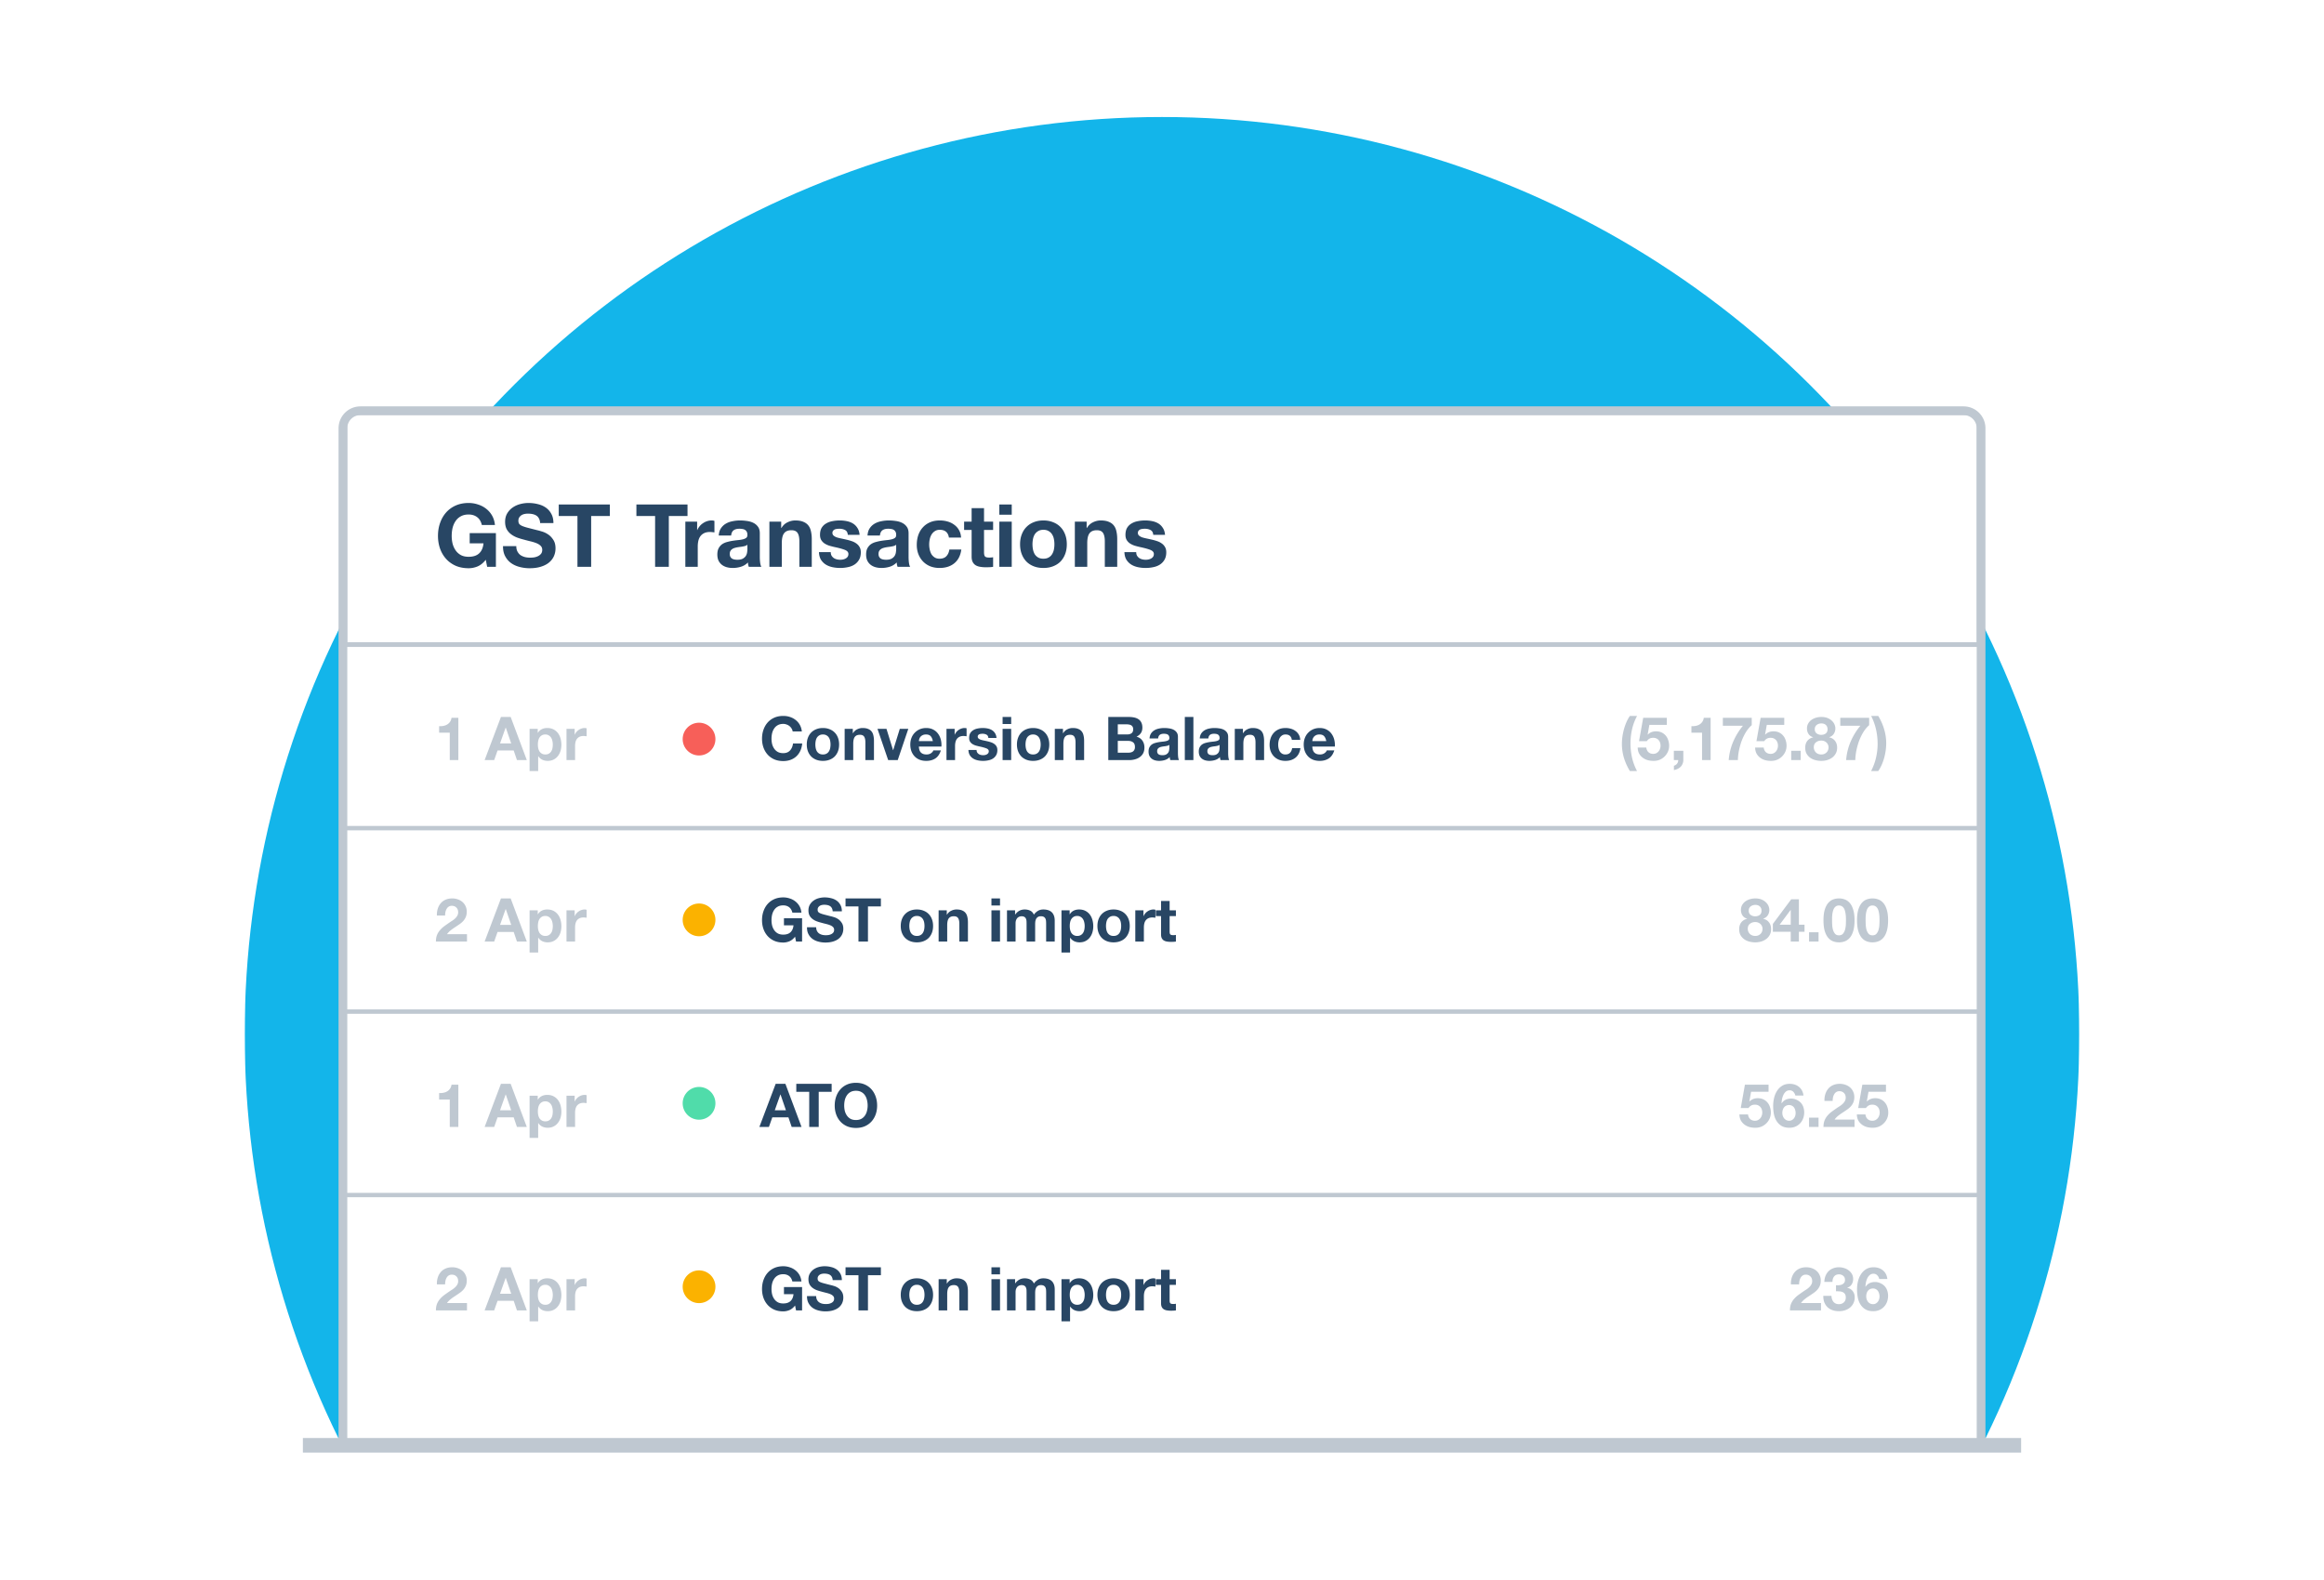 <svg width="1596" height="1085" fill="none" xmlns="http://www.w3.org/2000/svg">
  <g filter="url(#filter0_d)">
    <mask id="a" maskUnits="userSpaceOnUse" x="168" y="70" width="1260" height="924">
      <path transform="rotate(90 1428 70.28)" fill="#C4C4C4" d="M1428 70.28h922.916v1260H1428z"/>
    </mask>
    <g mask="url(#a)">
      <circle cx="798" cy="710.37" r="630" transform="rotate(90 798 710.37)" fill="#13B5EA"/>
    </g>
  </g>
  <g filter="url(#filter1_d)">
    <path d="M235.5 294.127c0-6.627 5.373-12 12-12h1101c6.63 0 12 5.373 12 12v686.619c0 6.628-5.37 12-12 12h-1101c-6.627 0-12-5.372-12-12V294.127z" fill="#fff"/>
    <path d="M314.768 522.097v-29.05h-4.689c-.166 1.106-.512 2.033-1.038 2.78a6.47 6.47 0 01-1.95 1.826c-.747.443-1.605.761-2.573.955-.941.166-1.923.235-2.947.207v4.441h7.304v18.841h5.893zm28.631-11.454l3.859-10.873h.083l3.735 10.873h-7.677zm.622-18.177l-11.205 29.631h6.557l2.324-6.599h11.081l2.241 6.599h6.764l-11.08-29.631h-6.682zm30.504 25.771c-.941 0-1.743-.193-2.407-.581a4.93 4.93 0 01-1.618-1.494c-.388-.636-.678-1.369-.872-2.199a12.879 12.879 0 01-.249-2.532c0-.885.083-1.743.249-2.573.166-.83.443-1.563.83-2.199a4.92 4.92 0 011.577-1.536c.664-.415 1.48-.622 2.449-.622.94 0 1.729.207 2.365.622a4.653 4.653 0 011.619 1.577c.415.637.705 1.37.871 2.2.194.83.291 1.674.291 2.531 0 .858-.083 1.702-.249 2.532-.166.83-.457 1.563-.872 2.199a4.538 4.538 0 01-1.577 1.494c-.636.388-1.439.581-2.407.581zm-10.831-17.596v28.967h5.893v-10.167h.083a7.159 7.159 0 002.739 2.407c1.134.525 2.365.788 3.693.788 1.577 0 2.947-.304 4.109-.913a8.486 8.486 0 002.946-2.448c.802-1.024 1.397-2.2 1.785-3.528.387-1.328.581-2.711.581-4.15 0-1.521-.194-2.974-.581-4.357-.388-1.411-.983-2.642-1.785-3.694a8.993 8.993 0 00-3.029-2.531c-1.218-.637-2.67-.955-4.358-.955-1.328 0-2.545.263-3.652.789-1.107.525-2.02 1.369-2.739 2.531h-.083v-2.739h-5.602zm25.347 0v21.456h5.893v-9.67c0-.968.097-1.867.291-2.697.193-.83.511-1.55.954-2.158a4.823 4.823 0 011.826-1.494c.747-.36 1.66-.54 2.739-.54.36 0 .733.028 1.121.083.387.028.719.069.996.125v-5.478a4.582 4.582 0 00-1.287-.208c-.747 0-1.466.111-2.158.332a7.513 7.513 0 00-1.95.955 6.69 6.69 0 00-1.619 1.452 6.904 6.904 0 00-1.12 1.826h-.083v-3.984h-5.603zm735.219-8.881h-4.94a26.46 26.46 0 00-2.41 4.358 41.526 41.526 0 00-1.7 4.897 47.198 47.198 0 00-1.04 5.104 37.597 37.597 0 00-.33 4.856c0 3.264.47 6.474 1.41 9.628a39.503 39.503 0 004.07 9.005h4.9c-1.58-3.015-2.73-6.114-3.45-9.296a45.876 45.876 0 01-1.04-9.752c0-3.265.36-6.474 1.08-9.628a36.027 36.027 0 013.45-9.172zm20.43 6.142v-4.855h-16.23l-2.86 16.06h5.31c.58-.802 1.2-1.383 1.87-1.743.66-.387 1.52-.581 2.57-.581.8 0 1.51.139 2.12.415a4.75 4.75 0 011.58 1.162c.44.498.77 1.079.99 1.743.22.664.33 1.37.33 2.117 0 .719-.12 1.425-.37 2.116a5.255 5.255 0 01-1 1.785c-.41.498-.94.913-1.57 1.245-.61.304-1.3.456-2.08.456-1.33 0-2.42-.387-3.28-1.162-.85-.802-1.35-1.867-1.49-3.195h-5.89c.02 1.521.33 2.863.91 4.025a8.908 8.908 0 002.41 2.864c.99.774 2.13 1.355 3.4 1.743 1.3.359 2.66.539 4.07.539 1.46.028 2.85-.207 4.15-.705 1.3-.526 2.43-1.259 3.4-2.2 1-.94 1.78-2.047 2.36-3.32.59-1.3.88-2.697.88-4.191 0-1.356-.21-2.629-.63-3.818-.38-1.218-.96-2.269-1.74-3.154a8.16 8.16 0 00-2.78-2.117c-1.11-.525-2.38-.788-3.82-.788-1.16 0-2.2.18-3.11.539-.91.332-1.77.899-2.57 1.702l-.09-.083 1.17-6.599h11.99zm4.82 17.804v6.391h2.99c.02.442-.03.871-.17 1.286-.14.443-.35.83-.62 1.162-.28.36-.61.664-1 .913-.36.249-.75.415-1.16.498v2.988a8.36 8.36 0 002.49-.788c.8-.36 1.49-.83 2.07-1.411a6.146 6.146 0 001.37-2.075c.36-.775.54-1.633.54-2.573v-6.391h-6.51zm25.26 6.391v-29.05h-4.69c-.16 1.106-.51 2.033-1.03 2.78a6.564 6.564 0 01-1.95 1.826c-.75.443-1.61.761-2.58.955-.94.166-1.92.235-2.94.207v4.441h7.3v18.841h5.89zM1203 498.11v-5.063h-19.84v5.478h13.78a44.73 44.73 0 00-6.72 11.039 39.843 39.843 0 00-3.03 12.533h6.3c.03-1.937.25-4.026.67-6.267a47.54 47.54 0 011.82-6.64 37.05 37.05 0 012.95-6.183c1.19-1.937 2.55-3.569 4.07-4.897zm22.33-.208v-4.855h-16.23l-2.86 16.06h5.31c.58-.802 1.21-1.383 1.87-1.743.66-.387 1.52-.581 2.57-.581.8 0 1.51.139 2.12.415a4.75 4.75 0 011.58 1.162c.44.498.77 1.079.99 1.743.22.664.33 1.37.33 2.117 0 .719-.12 1.425-.37 2.116a5.255 5.255 0 01-1 1.785c-.41.498-.94.913-1.57 1.245-.61.304-1.3.456-2.08.456-1.33 0-2.42-.387-3.28-1.162-.85-.802-1.35-1.867-1.49-3.195h-5.89c.02 1.521.33 2.863.91 4.025a8.908 8.908 0 002.41 2.864c.99.774 2.13 1.355 3.4 1.743 1.3.359 2.66.539 4.07.539 1.46.028 2.85-.207 4.15-.705 1.3-.526 2.43-1.259 3.4-2.2 1-.94 1.78-2.047 2.37-3.32.58-1.3.87-2.697.87-4.191 0-1.356-.21-2.629-.63-3.818-.38-1.218-.96-2.269-1.74-3.154a8.16 8.16 0 00-2.78-2.117c-1.11-.525-2.38-.788-3.82-.788-1.16 0-2.2.18-3.11.539-.91.332-1.77.899-2.57 1.702l-.09-.083 1.17-6.599h11.99zm4.78 17.804v6.391h6.51v-6.391h-6.51zm16.17-14.774c0-.664.11-1.245.34-1.743.24-.498.58-.913.99-1.245.42-.332.89-.581 1.41-.747a5.132 5.132 0 011.7-.291c.92 0 1.65.139 2.2.415.58.277 1.03.623 1.33 1.038.33.415.55.857.67 1.328.11.442.16.857.16 1.245 0 1.245-.41 2.199-1.24 2.863-.83.637-1.87.955-3.12.955-1.19 0-2.22-.318-3.11-.955-.88-.664-1.33-1.618-1.33-2.863zm-5.35-.54c0 1.439.36 2.698 1.08 3.777.72 1.079 1.78 1.812 3.19 2.199v.083c-1.74.415-3.09 1.245-4.06 2.49-.94 1.245-1.41 2.795-1.41 4.648 0 1.577.3 2.933.91 4.067a8.818 8.818 0 002.49 2.822c1.05.747 2.23 1.287 3.53 1.619 1.32.359 2.69.539 4.11.539 1.35 0 2.68-.18 3.98-.539 1.3-.388 2.46-.955 3.49-1.702a8.332 8.332 0 002.44-2.822c.64-1.134.96-2.476.96-4.025 0-1.826-.47-3.362-1.41-4.607-.94-1.272-2.29-2.102-4.03-2.49v-.083c1.41-.47 2.46-1.245 3.16-2.324.71-1.079 1.07-2.338 1.07-3.776 0-.72-.16-1.522-.49-2.407-.34-.913-.89-1.757-1.66-2.532-.75-.802-1.75-1.48-2.99-2.033-1.25-.554-2.77-.83-4.57-.83-1.19 0-2.36.166-3.52.498-1.17.332-2.22.83-3.16 1.494a8.088 8.088 0 00-2.24 2.49c-.58.996-.87 2.144-.87 3.444zm4.69 12.907c0-1.494.5-2.629 1.49-3.403 1-.803 2.22-1.204 3.66-1.204.69 0 1.32.111 1.9.332.61.222 1.14.54 1.58.955.47.415.83.913 1.08 1.494.28.553.42 1.176.42 1.867 0 .72-.13 1.384-.38 1.992a4.466 4.466 0 01-1.08 1.577c-.44.415-.97.747-1.57.996-.59.222-1.24.332-1.95.332-.7 0-1.36-.11-2-.332a5.6 5.6 0 01-1.66-.996 5.42 5.42 0 01-1.08-1.577 4.958 4.958 0 01-.41-2.033zm38.02-15.189v-5.063h-19.84v5.478h13.78a44.73 44.73 0 00-6.72 11.039 39.843 39.843 0 00-3.03 12.533h6.3c.03-1.937.25-4.026.67-6.267a47.54 47.54 0 011.82-6.64 37.05 37.05 0 012.95-6.183c1.19-1.937 2.55-3.569 4.07-4.897zm1.33 31.498h4.9a25.63 25.63 0 002.41-4.316 34.78 34.78 0 001.7-4.855c.47-1.688.81-3.376 1.03-5.063.23-1.716.34-3.348.34-4.897 0-3.265-.49-6.488-1.46-9.67a37.91 37.91 0 00-4.02-9.047h-4.86a40.264 40.264 0 013.36 9.338 44.601 44.601 0 011.08 9.794c0 3.264-.37 6.474-1.12 9.628a38.425 38.425 0 01-3.36 9.088zm-84.03 95.974c0-.664.11-1.245.33-1.743.25-.498.58-.913.99-1.245.42-.332.89-.581 1.41-.747a5.19 5.19 0 011.71-.291c.91 0 1.64.138 2.2.415.58.277 1.02.623 1.32 1.038.34.415.56.857.67 1.328.11.442.16.857.16 1.245 0 1.245-.41 2.199-1.24 2.863-.83.636-1.87.955-3.11.955-1.19 0-2.23-.319-3.12-.955-.88-.664-1.32-1.618-1.32-2.863zm-5.36-.54c0 1.439.36 2.698 1.08 3.777.72 1.079 1.79 1.812 3.2 2.199v.083c-1.75.415-3.1 1.245-4.07 2.49-.94 1.245-1.41 2.794-1.41 4.648 0 1.577.3 2.933.91 4.067a8.828 8.828 0 002.49 2.822c1.05.747 2.23 1.287 3.53 1.619 1.33.359 2.7.539 4.11.539 1.35 0 2.68-.18 3.98-.539 1.3-.388 2.46-.955 3.49-1.702a8.37 8.37 0 002.45-2.822c.63-1.134.95-2.476.95-4.025 0-1.826-.47-3.362-1.41-4.607-.94-1.273-2.28-2.103-4.03-2.49v-.083c1.42-.47 2.47-1.245 3.16-2.324.72-1.079 1.08-2.338 1.08-3.776 0-.72-.17-1.522-.5-2.407-.33-.913-.89-1.757-1.66-2.532-.75-.802-1.74-1.48-2.99-2.033-1.24-.554-2.77-.83-4.56-.83-1.19 0-2.37.166-3.53.498-1.16.332-2.21.83-3.16 1.494a8.088 8.088 0 00-2.24 2.49c-.58.996-.87 2.144-.87 3.444zm4.69 12.907c0-1.494.5-2.629 1.5-3.403.99-.803 2.21-1.204 3.65-1.204.69 0 1.33.111 1.91.332.61.221 1.13.54 1.57.955.47.415.83.913 1.08 1.494.28.553.42 1.175.42 1.867 0 .719-.13 1.383-.38 1.992-.24.609-.6 1.134-1.07 1.577-.45.415-.97.747-1.58.996-.58.221-1.23.332-1.95.332-.69 0-1.36-.111-1.99-.332a5.476 5.476 0 01-1.66-.996 5.07 5.07 0 01-1.08-1.577c-.28-.609-.42-1.286-.42-2.033zm29.51-12.865v10.084h-7.63l7.51-10.084h.12zm0 14.94v6.723h5.61v-6.723h3.86v-4.856h-3.86v-17.471h-5.27l-12.62 16.932v5.395h12.28zm12.58.332v6.391h6.52v-6.391h-6.52zm15.81-8.259v-1.784c.02-.72.08-1.453.16-2.2.08-.747.22-1.48.42-2.199.19-.747.45-1.411.78-1.992.36-.581.81-1.052 1.33-1.411.56-.36 1.23-.54 2.04-.54.8 0 1.48.18 2.03.54.55.359 1.01.83 1.37 1.411.36.581.62 1.245.79 1.992.19.719.33 1.452.41 2.199.11.747.17 1.48.17 2.2.03.691.04 1.286.04 1.784 0 .83-.03 1.84-.08 3.03a16.155 16.155 0 01-.54 3.403c-.28 1.079-.75 2.005-1.41 2.78-.64.775-1.57 1.162-2.78 1.162-1.19 0-2.11-.387-2.74-1.162-.64-.775-1.11-1.701-1.41-2.78a16.785 16.785 0 01-.5-3.403c-.06-1.19-.08-2.2-.08-3.03zm-5.9 0c0 2.905.28 5.34.83 7.304.58 1.937 1.36 3.486 2.33 4.648.96 1.162 2.09 1.992 3.36 2.49 1.3.498 2.67.747 4.11.747 1.46 0 2.83-.249 4.1-.747 1.31-.498 2.44-1.328 3.41-2.49.99-1.162 1.77-2.711 2.32-4.648.58-1.964.87-4.399.87-7.304 0-2.822-.29-5.187-.87-7.096-.55-1.937-1.33-3.486-2.32-4.648-.97-1.162-2.1-1.992-3.41-2.49-1.27-.498-2.64-.747-4.1-.747-1.44 0-2.81.249-4.11.747-1.27.498-2.4 1.328-3.36 2.49-.97 1.162-1.75 2.711-2.33 4.648-.55 1.909-.83 4.274-.83 7.096zm28.93 0v-1.784c.03-.72.09-1.453.17-2.2.08-.747.22-1.48.41-2.199.2-.747.46-1.411.79-1.992.36-.581.8-1.052 1.33-1.411.55-.36 1.23-.54 2.03-.54.81 0 1.48.18 2.04.54.55.359 1.01.83 1.37 1.411.36.581.62 1.245.79 1.992.19.719.33 1.452.41 2.199.11.747.17 1.48.17 2.2.02.691.04 1.286.04 1.784 0 .83-.03 1.84-.09 3.03a15.523 15.523 0 01-.53 3.403c-.28 1.079-.75 2.005-1.42 2.78-.63.775-1.56 1.162-2.78 1.162-1.19 0-2.1-.387-2.74-1.162-.63-.775-1.1-1.701-1.41-2.78a17.508 17.508 0 01-.49-3.403c-.06-1.19-.09-2.2-.09-3.03zm-5.89 0c0 2.905.28 5.34.83 7.304.58 1.937 1.36 3.486 2.32 4.648.97 1.162 2.09 1.992 3.37 2.49 1.3.498 2.67.747 4.1.747 1.47 0 2.84-.249 4.11-.747 1.3-.498 2.44-1.328 3.41-2.49.99-1.162 1.77-2.711 2.32-4.648.58-1.964.87-4.399.87-7.304 0-2.822-.29-5.187-.87-7.096-.55-1.937-1.33-3.486-2.32-4.648-.97-1.162-2.11-1.992-3.41-2.49-1.27-.498-2.64-.747-4.11-.747-1.43 0-2.8.249-4.1.747-1.28.498-2.4 1.328-3.37 2.49-.96 1.162-1.74 2.711-2.32 4.648-.55 1.909-.83 4.274-.83 7.096zm-60.76 117.805v-4.855h-16.23l-2.86 16.06h5.31c.58-.802 1.2-1.383 1.87-1.743.66-.387 1.52-.581 2.57-.581.8 0 1.51.139 2.12.415.61.277 1.13.664 1.57 1.162.45.498.78 1.079 1 1.743.22.664.33 1.37.33 2.117 0 .719-.12 1.425-.37 2.116a5.255 5.255 0 01-1 1.785c-.41.498-.94.913-1.57 1.245-.61.304-1.3.456-2.08.456-1.33 0-2.42-.387-3.28-1.162-.86-.802-1.35-1.867-1.49-3.195h-5.9c.03 1.521.34 2.863.92 4.025a9.005 9.005 0 002.4 2.864c1 .774 2.14 1.355 3.41 1.743 1.3.359 2.65.539 4.06.539 1.47.028 2.85-.207 4.15-.705a10.397 10.397 0 003.41-2.2 10.59 10.59 0 002.36-3.32c.58-1.3.87-2.697.87-4.191 0-1.356-.2-2.629-.62-3.818a8.7 8.7 0 00-1.74-3.154 8.16 8.16 0 00-2.78-2.117c-1.11-.525-2.38-.788-3.82-.788-1.16 0-2.2.18-3.11.539-.91.332-1.77.899-2.57 1.702l-.09-.083 1.16-6.599h12zm14.15 9.13c.75 0 1.4.166 1.95.498.59.305 1.06.72 1.42 1.245.36.498.62 1.079.78 1.743.2.637.29 1.301.29 1.992 0 .664-.09 1.314-.29 1.951a5.095 5.095 0 01-.87 1.701c-.38.498-.85.899-1.41 1.204-.52.304-1.15.456-1.87.456-.74 0-1.41-.152-1.99-.456a4.808 4.808 0 01-1.49-1.204 6.4 6.4 0 01-.91-1.743c-.2-.664-.3-1.328-.3-1.992 0-.719.1-1.397.3-2.033.19-.664.48-1.245.87-1.743.38-.498.87-.886 1.45-1.162.61-.305 1.3-.457 2.07-.457zm4.24-6.515h5.6c-.17-1.301-.51-2.449-1.04-3.445a7.727 7.727 0 00-2.03-2.49 8.838 8.838 0 00-2.86-1.577c-1.08-.359-2.25-.539-3.49-.539-2.08 0-3.83.456-5.27 1.369a11.113 11.113 0 00-3.53 3.569c-.91 1.439-1.58 3.057-1.99 4.856a23.63 23.63 0 00-.62 5.395c0 1.853.16 3.679.49 5.478.34 1.77.93 3.361 1.79 4.772a10.348 10.348 0 003.44 3.445c1.44.857 3.25 1.286 5.44 1.286 1.52 0 2.91-.263 4.15-.788a9.83 9.83 0 003.2-2.241 9.829 9.829 0 002.07-3.362c.5-1.3.75-2.697.75-4.191 0-1.162-.18-2.31-.54-3.445a8.479 8.479 0 00-1.7-3.029 8.885 8.885 0 00-3.03-2.158c-1.19-.554-2.41-.83-3.65-.83-1.42 0-2.66.249-3.74.747s-2.02 1.328-2.82 2.49l-.08-.083c.02-.803.13-1.716.33-2.739.19-1.024.5-1.978.91-2.864.42-.913.97-1.674 1.66-2.282.72-.637 1.61-.955 2.66-.955 1.02 0 1.88.36 2.57 1.079.69.72 1.13 1.563 1.33 2.532zm9.42 15.189v6.391h6.52v-6.391h-6.52zm10.58-11.496h5.64c0-.774.07-1.549.21-2.324a7.24 7.24 0 01.79-2.158 4.35 4.35 0 011.41-1.577c.61-.415 1.34-.622 2.2-.622 1.27 0 2.31.401 3.11 1.203.83.775 1.24 1.868 1.24 3.279 0 .885-.2 1.674-.62 2.365a7.423 7.423 0 01-1.49 1.868c-.58.553-1.23 1.065-1.95 1.535-.72.443-1.4.886-2.04 1.328-1.24.858-2.43 1.702-3.57 2.532-1.1.83-2.07 1.743-2.9 2.739-.83.968-1.49 2.075-1.99 3.32-.47 1.245-.71 2.711-.71 4.399h21.33v-5.063h-13.73a13.19 13.19 0 012.49-2.615c.94-.747 1.91-1.438 2.9-2.075 1-.664 1.98-1.328 2.95-1.992.99-.664 1.88-1.397 2.65-2.199.78-.83 1.4-1.771 1.87-2.822.47-1.052.71-2.31.71-3.777 0-1.411-.28-2.683-.83-3.818a8.339 8.339 0 00-2.16-2.863c-.91-.775-1.98-1.37-3.2-1.785a11.338 11.338 0 00-3.77-.622c-1.75 0-3.3.304-4.65.913-1.33.581-2.44 1.411-3.32 2.49-.89 1.051-1.55 2.296-1.99 3.735-.45 1.411-.64 2.946-.58 4.606zm42.25-6.308v-4.855h-16.23l-2.86 16.06h5.31c.58-.802 1.2-1.383 1.87-1.743.66-.387 1.52-.581 2.57-.581.8 0 1.51.139 2.12.415.61.277 1.13.664 1.57 1.162.45.498.78 1.079 1 1.743.22.664.33 1.37.33 2.117 0 .719-.12 1.425-.37 2.116a5.255 5.255 0 01-1 1.785c-.41.498-.94.913-1.57 1.245-.61.304-1.3.456-2.08.456-1.33 0-2.42-.387-3.28-1.162-.86-.802-1.35-1.867-1.49-3.195h-5.89c.02 1.521.33 2.863.91 4.025a8.908 8.908 0 002.41 2.864c.99.774 2.13 1.355 3.4 1.743 1.3.359 2.65.539 4.07.539 1.46.028 2.85-.207 4.15-.705 1.3-.526 2.43-1.259 3.4-2.2a10.59 10.59 0 002.36-3.32c.58-1.3.88-2.697.88-4.191 0-1.356-.21-2.629-.63-3.818a8.7 8.7 0 00-1.74-3.154 8.16 8.16 0 00-2.78-2.117c-1.11-.525-2.38-.788-3.82-.788-1.16 0-2.2.18-3.11.539-.91.332-1.77.899-2.57 1.702l-.09-.083 1.16-6.599h12zM1229.9 882.21h5.64c0-.774.07-1.549.21-2.324.17-.802.43-1.521.79-2.158a4.35 4.35 0 011.41-1.577c.61-.415 1.34-.622 2.2-.622 1.27 0 2.31.401 3.11 1.203.83.775 1.25 1.868 1.25 3.279 0 .885-.21 1.674-.62 2.365a7.465 7.465 0 01-1.5 1.868c-.58.553-1.23 1.065-1.95 1.535-.72.443-1.4.886-2.03 1.328-1.25.858-2.44 1.702-3.57 2.532-1.11.83-2.08 1.743-2.91 2.739-.83.968-1.49 2.075-1.99 3.32-.47 1.245-.7 2.711-.7 4.399h21.33v-5.063h-13.74a13.19 13.19 0 012.49-2.615c.94-.747 1.91-1.438 2.91-2.075.99-.664 1.97-1.328 2.94-1.992 1-.664 1.88-1.397 2.66-2.199.77-.83 1.4-1.771 1.87-2.822.47-1.052.7-2.31.7-3.777 0-1.411-.28-2.683-.83-3.818a8.097 8.097 0 00-2.16-2.863c-.91-.775-1.97-1.37-3.19-1.785a11.397 11.397 0 00-3.78-.622c-1.74 0-3.29.304-4.65.913a8.868 8.868 0 00-3.32 2.49c-.88 1.051-1.55 2.296-1.99 3.735-.44 1.411-.64 2.946-.58 4.606zm30.96.581v4.15c.72 0 1.47.028 2.25.083.8.028 1.53.18 2.19.457.67.249 1.21.664 1.62 1.245.45.581.67 1.425.67 2.531 0 1.411-.46 2.532-1.37 3.362-.92.802-2.04 1.203-3.36 1.203-.86 0-1.61-.152-2.24-.456a4.678 4.678 0 01-1.54-1.204 5.595 5.595 0 01-.95-1.826 8.376 8.376 0 01-.38-2.241h-5.6c-.03 1.688.21 3.182.7 4.482.53 1.301 1.26 2.407 2.2 3.32.95.886 2.08 1.563 3.41 2.034 1.35.47 2.85.705 4.48.705 1.41 0 2.77-.207 4.07-.622 1.3-.415 2.44-1.024 3.44-1.826 1-.803 1.79-1.799 2.37-2.988.61-1.19.91-2.546.91-4.067 0-1.66-.46-3.085-1.37-4.275-.91-1.189-2.17-1.964-3.78-2.324v-.083c1.36-.387 2.37-1.12 3.03-2.199.69-1.079 1.04-2.324 1.04-3.735 0-1.301-.29-2.449-.87-3.445a8.29 8.29 0 00-2.28-2.531 9.38 9.38 0 00-3.12-1.536 11.717 11.717 0 00-3.48-.539c-1.5 0-2.85.249-4.07.747a8.888 8.888 0 00-3.15 2.033c-.86.886-1.54 1.951-2.04 3.196-.47 1.217-.73 2.573-.79 4.067h5.61c-.03-1.494.33-2.725 1.08-3.694.77-.996 1.91-1.494 3.4-1.494 1.08 0 2.03.332 2.86.996.83.664 1.25 1.619 1.25 2.864 0 .83-.21 1.494-.62 1.992-.39.498-.9.885-1.54 1.162-.61.249-1.27.401-1.99.456-.72.056-1.4.056-2.04 0zm25.45 2.241c.75 0 1.4.166 1.95.498.58.305 1.05.72 1.41 1.245.36.498.62 1.079.79 1.743.19.637.29 1.301.29 1.992 0 .664-.1 1.314-.29 1.951a5.287 5.287 0 01-.87 1.701c-.39.498-.86.899-1.41 1.204-.53.304-1.15.456-1.87.456-.75 0-1.41-.152-1.99-.456a4.967 4.967 0 01-1.5-1.204 6.69 6.69 0 01-.91-1.743 7.219 7.219 0 01-.29-1.992c0-.719.1-1.397.29-2.033.19-.664.48-1.245.87-1.743s.87-.886 1.45-1.162c.61-.305 1.3-.457 2.08-.457zm4.23-6.515h5.6c-.16-1.301-.51-2.449-1.03-3.445a7.887 7.887 0 00-2.04-2.49 8.735 8.735 0 00-2.86-1.577c-1.08-.359-2.24-.539-3.49-.539-2.07 0-3.83.456-5.27 1.369a11.083 11.083 0 00-3.52 3.569c-.92 1.439-1.58 3.057-2 4.856a24.202 24.202 0 00-.62 5.395c0 1.853.17 3.679.5 5.478.33 1.77.93 3.361 1.78 4.772a10.287 10.287 0 003.45 3.445c1.44.857 3.25 1.286 5.43 1.286 1.53 0 2.91-.263 4.15-.788 1.25-.554 2.32-1.301 3.2-2.241a9.854 9.854 0 002.08-3.362c.49-1.3.74-2.697.74-4.191 0-1.162-.18-2.31-.54-3.445a8.33 8.33 0 00-1.7-3.029 8.885 8.885 0 00-3.03-2.158c-1.19-.554-2.41-.83-3.65-.83-1.41 0-2.66.249-3.74.747-1.07.498-2.01 1.328-2.82 2.49l-.08-.083c.03-.803.14-1.716.33-2.739.2-1.024.5-1.978.91-2.864.42-.913.97-1.674 1.66-2.282.72-.637 1.61-.955 2.66-.955 1.02 0 1.88.36 2.57 1.079.7.72 1.14 1.563 1.33 2.532zm-975.772-104.42v-29.05h-4.689c-.166 1.106-.512 2.033-1.038 2.78a6.47 6.47 0 01-1.95 1.826c-.747.443-1.605.761-2.573.955-.941.166-1.923.235-2.947.207v4.441h7.304v18.841h5.893zm28.631-11.454l3.859-10.873h.083l3.735 10.873h-7.677zm.622-18.177l-11.205 29.631h6.557l2.324-6.599h11.081l2.241 6.599h6.764l-11.08-29.631h-6.682zm30.504 25.771c-.941 0-1.743-.193-2.407-.581a4.93 4.93 0 01-1.618-1.494c-.388-.636-.678-1.369-.872-2.199a12.879 12.879 0 01-.249-2.532c0-.885.083-1.743.249-2.573.166-.83.443-1.563.83-2.199a4.92 4.92 0 011.577-1.536c.664-.415 1.48-.622 2.449-.622.94 0 1.729.207 2.365.622a4.653 4.653 0 011.619 1.577c.415.637.705 1.37.871 2.2.194.83.291 1.674.291 2.531 0 .858-.083 1.702-.249 2.532-.166.83-.457 1.563-.872 2.199a4.538 4.538 0 01-1.577 1.494c-.636.388-1.439.581-2.407.581zm-10.831-17.596v28.967h5.893v-10.167h.083a7.159 7.159 0 002.739 2.407c1.134.525 2.365.788 3.693.788 1.577 0 2.947-.304 4.109-.913a8.486 8.486 0 002.946-2.448c.802-1.024 1.397-2.2 1.785-3.528.387-1.328.581-2.711.581-4.15 0-1.521-.194-2.974-.581-4.357-.388-1.411-.983-2.642-1.785-3.694a8.993 8.993 0 00-3.029-2.531c-1.218-.637-2.67-.955-4.358-.955-1.328 0-2.545.263-3.652.789-1.107.525-2.02 1.369-2.739 2.531h-.083v-2.739h-5.602zm25.347 0v21.456h5.893v-9.67c0-.968.097-1.867.291-2.697.193-.83.511-1.55.954-2.158a4.823 4.823 0 011.826-1.494c.747-.36 1.66-.54 2.739-.54.36 0 .733.028 1.121.083.387.028.719.069.996.125v-5.478a4.582 4.582 0 00-1.287-.208c-.747 0-1.466.111-2.158.332a7.513 7.513 0 00-1.95.955 6.69 6.69 0 00-1.619 1.452 6.904 6.904 0 00-1.12 1.826h-.083v-3.984h-5.603zM300.036 628.86h5.644c0-.775.069-1.549.207-2.324a7.396 7.396 0 01.789-2.158c.359-.664.83-1.19 1.411-1.577.608-.415 1.341-.622 2.199-.622 1.273 0 2.31.401 3.113 1.203.83.775 1.245 1.868 1.245 3.279 0 .885-.208 1.673-.623 2.365a7.395 7.395 0 01-1.494 1.868 13.658 13.658 0 01-1.95 1.535 42.82 42.82 0 00-2.034 1.328 154.17 154.17 0 00-3.569 2.532 17.15 17.15 0 00-2.905 2.739 11.775 11.775 0 00-1.992 3.32c-.47 1.245-.705 2.711-.705 4.399h21.331v-5.063h-13.737a13.134 13.134 0 012.49-2.615 34.76 34.76 0 012.905-2.075c.996-.664 1.978-1.328 2.947-1.992a16.072 16.072 0 002.656-2.199 10.235 10.235 0 001.867-2.822c.47-1.052.706-2.311.706-3.777 0-1.411-.277-2.684-.83-3.818a8.247 8.247 0 00-2.158-2.863c-.913-.775-1.979-1.37-3.196-1.785a11.381 11.381 0 00-3.776-.622c-1.743 0-3.293.304-4.648.913-1.328.581-2.435 1.411-3.32 2.49-.886 1.051-1.55 2.296-1.992 3.735-.443 1.411-.637 2.946-.581 4.606zm43.363 6.433l3.859-10.873h.083l3.735 10.873h-7.677zm.622-18.177l-11.205 29.631h6.557l2.324-6.599h11.081l2.241 6.599h6.764l-11.08-29.631h-6.682zm30.504 25.771c-.941 0-1.743-.194-2.407-.581a4.93 4.93 0 01-1.618-1.494c-.388-.636-.678-1.369-.872-2.199a12.879 12.879 0 01-.249-2.532c0-.885.083-1.743.249-2.573.166-.83.443-1.563.83-2.199a4.91 4.91 0 011.577-1.536c.664-.415 1.48-.622 2.449-.622.94 0 1.729.207 2.365.622a4.645 4.645 0 011.619 1.577c.415.636.705 1.37.871 2.2.194.83.291 1.673.291 2.531 0 .858-.083 1.702-.249 2.532-.166.83-.457 1.563-.872 2.199a4.538 4.538 0 01-1.577 1.494c-.636.387-1.439.581-2.407.581zm-10.831-17.596v28.967h5.893v-10.167h.083a7.159 7.159 0 002.739 2.407c1.134.525 2.365.788 3.693.788 1.577 0 2.947-.304 4.109-.913a8.497 8.497 0 002.946-2.448c.802-1.024 1.397-2.2 1.785-3.528.387-1.328.581-2.711.581-4.15 0-1.522-.194-2.974-.581-4.357-.388-1.411-.983-2.643-1.785-3.694a8.993 8.993 0 00-3.029-2.531c-1.218-.637-2.67-.955-4.358-.955-1.328 0-2.545.263-3.652.789-1.107.525-2.02 1.369-2.739 2.531h-.083v-2.739h-5.602zm25.347 0v21.456h5.893v-9.67c0-.968.097-1.867.291-2.697.193-.83.511-1.55.954-2.158a4.823 4.823 0 011.826-1.494c.747-.36 1.66-.54 2.739-.54.36 0 .733.028 1.121.083.387.028.719.069.996.125v-5.478a4.582 4.582 0 00-1.287-.208c-.747 0-1.466.111-2.158.332a7.481 7.481 0 00-1.95.955 6.69 6.69 0 00-1.619 1.452 6.888 6.888 0 00-1.12 1.826h-.083v-3.984h-5.603zM300.036 882.21h5.644c0-.774.069-1.549.207-2.324a7.406 7.406 0 01.789-2.158 4.335 4.335 0 011.411-1.577c.608-.415 1.341-.622 2.199-.622 1.273 0 2.31.401 3.113 1.203.83.775 1.245 1.868 1.245 3.279 0 .885-.208 1.674-.623 2.365a7.395 7.395 0 01-1.494 1.868 13.658 13.658 0 01-1.95 1.535c-.72.443-1.398.886-2.034 1.328a154.17 154.17 0 00-3.569 2.532 17.15 17.15 0 00-2.905 2.739 11.775 11.775 0 00-1.992 3.32c-.47 1.245-.705 2.711-.705 4.399h21.331v-5.063h-13.737a13.134 13.134 0 012.49-2.615 34.993 34.993 0 012.905-2.075c.996-.664 1.978-1.328 2.947-1.992a16.072 16.072 0 002.656-2.199 10.235 10.235 0 001.867-2.822c.47-1.052.706-2.31.706-3.777 0-1.411-.277-2.683-.83-3.818a8.247 8.247 0 00-2.158-2.863c-.913-.775-1.979-1.37-3.196-1.785a11.381 11.381 0 00-3.776-.622c-1.743 0-3.293.304-4.648.913-1.328.581-2.435 1.411-3.32 2.49-.886 1.051-1.55 2.296-1.992 3.735-.443 1.411-.637 2.946-.581 4.606zm43.363 6.433l3.859-10.873h.083l3.735 10.873h-7.677zm.622-18.177l-11.205 29.631h6.557l2.324-6.599h11.081l2.241 6.599h6.764l-11.08-29.631h-6.682zm30.504 25.771c-.941 0-1.743-.193-2.407-.581a4.93 4.93 0 01-1.618-1.494c-.388-.636-.678-1.369-.872-2.199a12.879 12.879 0 01-.249-2.532c0-.885.083-1.743.249-2.573.166-.83.443-1.563.83-2.199a4.92 4.92 0 011.577-1.536c.664-.415 1.48-.622 2.449-.622.94 0 1.729.207 2.365.622a4.653 4.653 0 011.619 1.577c.415.637.705 1.37.871 2.2.194.83.291 1.674.291 2.531 0 .858-.083 1.702-.249 2.532-.166.83-.457 1.563-.872 2.199a4.538 4.538 0 01-1.577 1.494c-.636.388-1.439.581-2.407.581zm-10.831-17.596v28.967h5.893v-10.167h.083a7.159 7.159 0 002.739 2.407c1.134.525 2.365.788 3.693.788 1.577 0 2.947-.304 4.109-.913a8.486 8.486 0 002.946-2.448c.802-1.024 1.397-2.2 1.785-3.528.387-1.328.581-2.711.581-4.15 0-1.521-.194-2.974-.581-4.357-.388-1.411-.983-2.642-1.785-3.694a8.993 8.993 0 00-3.029-2.531c-1.218-.637-2.67-.955-4.358-.955-1.328 0-2.545.263-3.652.789-1.107.525-2.02 1.369-2.739 2.531h-.083v-2.739h-5.602zm25.347 0v21.456h5.893v-9.67c0-.968.097-1.867.291-2.697.193-.83.511-1.55.954-2.158a4.823 4.823 0 011.826-1.494c.747-.36 1.66-.54 2.739-.54.36 0 .733.028 1.121.083.387.028.719.069.996.125v-5.478a4.582 4.582 0 00-1.287-.208c-.747 0-1.466.111-2.158.332a7.513 7.513 0 00-1.95.955 6.69 6.69 0 00-1.619 1.452 6.904 6.904 0 00-1.12 1.826h-.083v-3.984h-5.603z" fill="#BFC8D1"/>
    <path d="M544.356 502.426h6.308c-.194-1.716-.664-3.237-1.411-4.565a10.729 10.729 0 00-2.864-3.32c-1.134-.913-2.434-1.605-3.901-2.075-1.438-.471-2.974-.706-4.606-.706-2.269 0-4.316.401-6.142 1.204-1.799.802-3.32 1.909-4.565 3.32-1.245 1.411-2.2 3.071-2.864 4.98-.664 1.881-.996 3.928-.996 6.142 0 2.158.332 4.177.996 6.059.664 1.853 1.619 3.472 2.864 4.855 1.245 1.384 2.766 2.476 4.565 3.279 1.826.774 3.873 1.162 6.142 1.162 1.826 0 3.5-.277 5.021-.83 1.522-.554 2.85-1.356 3.984-2.407 1.135-1.052 2.048-2.324 2.739-3.818.692-1.494 1.121-3.168 1.287-5.022h-6.308c-.249 1.992-.941 3.597-2.075 4.814-1.107 1.218-2.656 1.826-4.648 1.826-1.467 0-2.712-.276-3.735-.83a7.316 7.316 0 01-2.49-2.282 10.167 10.167 0 01-1.411-3.154 16.053 16.053 0 01-.415-3.652c0-1.301.138-2.559.415-3.777.304-1.217.774-2.296 1.411-3.237a6.8 6.8 0 012.49-2.282c1.023-.581 2.268-.872 3.735-.872.802 0 1.563.139 2.282.415a6.308 6.308 0 013.445 2.739 5.16 5.16 0 01.747 2.034zm15.59 8.964c0-.858.083-1.702.249-2.532.166-.83.443-1.563.83-2.199a4.782 4.782 0 011.619-1.536c.664-.415 1.494-.622 2.49-.622.996 0 1.826.207 2.49.622a4.327 4.327 0 011.618 1.536c.415.636.706 1.369.872 2.199.166.83.249 1.674.249 2.532 0 .857-.083 1.701-.249 2.531a6.656 6.656 0 01-.872 2.2 4.325 4.325 0 01-1.618 1.535c-.664.388-1.494.581-2.49.581-.996 0-1.826-.193-2.49-.581a4.78 4.78 0 01-1.619-1.535 7.25 7.25 0 01-.83-2.2 12.876 12.876 0 01-.249-2.531zm-5.893 0c0 1.715.263 3.264.789 4.648.525 1.383 1.272 2.573 2.241 3.569.968.968 2.13 1.715 3.486 2.241 1.355.525 2.877.788 4.565.788 1.687 0 3.209-.263 4.565-.788 1.383-.526 2.559-1.273 3.527-2.241.968-.996 1.715-2.186 2.241-3.569.526-1.384.789-2.933.789-4.648 0-1.716-.263-3.265-.789-4.648-.526-1.411-1.273-2.601-2.241-3.569-.968-.996-2.144-1.757-3.527-2.283-1.356-.553-2.878-.83-4.565-.83-1.688 0-3.21.277-4.565.83-1.356.526-2.518 1.287-3.486 2.283-.969.968-1.716 2.158-2.241 3.569-.526 1.383-.789 2.932-.789 4.648zm26.012-10.749v21.456h5.893V510.85c0-2.185.359-3.749 1.079-4.689.719-.969 1.881-1.453 3.486-1.453 1.411 0 2.393.443 2.946 1.328.553.858.83 2.172.83 3.943v12.118h5.893V508.9c0-1.328-.124-2.532-.373-3.611-.222-1.106-.623-2.033-1.204-2.78-.581-.775-1.383-1.37-2.407-1.785-.996-.442-2.282-.664-3.859-.664-1.245 0-2.463.291-3.652.872-1.19.553-2.158 1.452-2.905 2.697h-.125v-2.988h-5.602zm36.446 21.456l7.263-21.456h-5.852l-4.523 14.65h-.083l-4.524-14.65h-6.183l7.345 21.456h6.557zm24.111-13.031h-9.586c.027-.415.11-.886.249-1.411a4.867 4.867 0 01.788-1.494 4.52 4.52 0 011.494-1.162c.637-.332 1.425-.498 2.366-.498 1.438 0 2.504.387 3.195 1.162.72.774 1.218 1.909 1.494 3.403zm-9.586 3.735h15.479a15.122 15.122 0 00-.415-4.773c-.387-1.521-1.023-2.877-1.909-4.067-.857-1.189-1.964-2.13-3.32-2.822-1.355-.719-2.946-1.079-4.772-1.079-1.633 0-3.127.291-4.482.872a10.457 10.457 0 00-3.445 2.407c-.968.996-1.715 2.185-2.241 3.569-.525 1.383-.788 2.877-.788 4.482 0 1.66.249 3.181.747 4.565.525 1.383 1.259 2.573 2.199 3.569.941.996 2.089 1.77 3.445 2.324 1.355.525 2.877.788 4.565.788 2.434 0 4.509-.553 6.225-1.66 1.715-1.106 2.988-2.946 3.818-5.519h-5.188c-.193.664-.719 1.3-1.577 1.909-.857.581-1.881.871-3.071.871-1.66 0-2.932-.429-3.818-1.286-.885-.858-1.369-2.241-1.452-4.15zm18.952-12.16v21.456h5.893v-9.67c0-.968.097-1.867.29-2.697.194-.83.512-1.55.955-2.158a4.823 4.823 0 011.826-1.494c.747-.36 1.66-.54 2.739-.54.36 0 .733.028 1.12.083.388.028.72.069.996.125v-5.478a4.57 4.57 0 00-1.286-.208c-.747 0-1.466.111-2.158.332a7.535 7.535 0 00-1.951.955 6.704 6.704 0 00-1.618 1.452 6.934 6.934 0 00-1.121 1.826h-.083v-3.984h-5.602zm20.672 14.484h-5.602c.055 1.438.373 2.642.954 3.61a7.488 7.488 0 002.283 2.283c.94.581 2.006.996 3.195 1.245 1.19.249 2.407.373 3.652.373a16.98 16.98 0 003.569-.373c1.19-.222 2.241-.623 3.154-1.204a6.693 6.693 0 002.2-2.282c.581-.969.871-2.158.871-3.569 0-.996-.193-1.826-.581-2.49a5.045 5.045 0 00-1.535-1.702 7.844 7.844 0 00-2.2-1.12 23.488 23.488 0 00-2.49-.706c-.83-.193-1.646-.373-2.448-.539a24.31 24.31 0 01-2.158-.54c-.609-.221-1.107-.498-1.494-.83-.388-.332-.581-.761-.581-1.286 0-.443.11-.789.332-1.038.221-.276.484-.484.788-.622a3.386 3.386 0 011.079-.249 7.57 7.57 0 011.079-.083c1.052 0 1.965.207 2.739.622.775.388 1.204 1.148 1.287 2.283h5.602c-.11-1.328-.456-2.421-1.037-3.279a6.448 6.448 0 00-2.117-2.116c-.857-.526-1.84-.899-2.946-1.121a16.72 16.72 0 00-3.362-.332c-1.162 0-2.296.111-3.403.332-1.106.194-2.102.554-2.988 1.079a5.972 5.972 0 00-2.158 2.075c-.525.886-.788 2.02-.788 3.403 0 .941.193 1.743.581 2.407a5.34 5.34 0 001.535 1.619 9.741 9.741 0 002.158 1.037c.83.249 1.674.471 2.532.664 2.102.443 3.735.886 4.897 1.328 1.189.443 1.784 1.107 1.784 1.992 0 .526-.124.969-.373 1.328a3.082 3.082 0 01-.955.83 5.045 5.045 0 01-1.245.457 6.965 6.965 0 01-2.988-.083 4.676 4.676 0 01-1.411-.623 4.004 4.004 0 01-1.037-1.12c-.249-.471-.374-1.024-.374-1.66zm23.762-17.804v-4.855h-5.893v4.855h5.893zm-5.893 3.32v21.456h5.893v-21.456h-5.893zm15.74 10.749c0-.858.083-1.702.249-2.532.166-.83.442-1.563.83-2.199a4.779 4.779 0 011.618-1.536c.664-.415 1.494-.622 2.49-.622.996 0 1.826.207 2.49.622a4.33 4.33 0 011.619 1.536c.415.636.705 1.369.871 2.199.166.83.249 1.674.249 2.532 0 .857-.083 1.701-.249 2.531a6.654 6.654 0 01-.871 2.2 4.328 4.328 0 01-1.619 1.535c-.664.388-1.494.581-2.49.581-.996 0-1.826-.193-2.49-.581a4.776 4.776 0 01-1.618-1.535 7.224 7.224 0 01-.83-2.2 12.876 12.876 0 01-.249-2.531zm-5.893 0c0 1.715.262 3.264.788 4.648.526 1.383 1.273 2.573 2.241 3.569.968.968 2.13 1.715 3.486 2.241 1.356.525 2.877.788 4.565.788 1.688 0 3.209-.263 4.565-.788 1.383-.526 2.559-1.273 3.528-2.241.968-.996 1.715-2.186 2.241-3.569.525-1.384.788-2.933.788-4.648 0-1.716-.263-3.265-.788-4.648-.526-1.411-1.273-2.601-2.241-3.569-.969-.996-2.145-1.757-3.528-2.283-1.356-.553-2.877-.83-4.565-.83-1.688 0-3.209.277-4.565.83-1.356.526-2.518 1.287-3.486 2.283-.968.968-1.715 2.158-2.241 3.569-.526 1.383-.788 2.932-.788 4.648zm26.011-10.749v21.456h5.893V510.85c0-2.185.36-3.749 1.079-4.689.719-.969 1.881-1.453 3.486-1.453 1.411 0 2.393.443 2.947 1.328.553.858.83 2.172.83 3.943v12.118h5.893V508.9c0-1.328-.125-2.532-.374-3.611-.221-1.106-.622-2.033-1.203-2.78-.581-.775-1.384-1.37-2.407-1.785-.996-.442-2.283-.664-3.86-.664-1.245 0-2.462.291-3.652.872-1.19.553-2.158 1.452-2.905 2.697h-.124v-2.988h-5.603zm43.244 3.818v-6.93h6.1c.581 0 1.134.055 1.66.166a3.93 3.93 0 011.453.498c.415.249.747.595.996 1.037.249.443.373 1.01.373 1.702 0 1.245-.373 2.144-1.12 2.697-.747.554-1.702.83-2.864.83h-6.598zm-6.516-11.993v29.631h14.359c1.328 0 2.615-.166 3.86-.498 1.272-.332 2.393-.844 3.361-1.536a7.532 7.532 0 002.366-2.656c.581-1.106.871-2.407.871-3.901 0-1.853-.456-3.43-1.369-4.731-.886-1.328-2.241-2.255-4.067-2.78 1.328-.637 2.324-1.453 2.988-2.449.691-.996 1.037-2.241 1.037-3.735 0-1.383-.235-2.545-.705-3.486a5.403 5.403 0 00-1.909-2.241c-.83-.581-1.826-.996-2.988-1.245-1.162-.249-2.449-.373-3.86-.373h-13.944zm6.516 24.568V508.9h7.096c1.411 0 2.545.332 3.403.996.858.636 1.287 1.715 1.287 3.237 0 .774-.139 1.411-.415 1.909a3.127 3.127 0 01-1.038 1.203 5.116 5.116 0 01-1.535.623c-.581.11-1.19.166-1.826.166h-6.972zm21.81-9.794c.083-1.384.429-2.532 1.038-3.445a7.05 7.05 0 012.324-2.199c.94-.554 1.992-.941 3.154-1.162a17.372 17.372 0 013.569-.374c1.079 0 2.172.083 3.278.249 1.107.139 2.117.429 3.03.872a5.89 5.89 0 012.241 1.867c.581.775.871 1.812.871 3.113v11.163c0 .969.056 1.895.166 2.781.111.885.305 1.549.581 1.992h-5.976c-.11-.332-.207-.664-.29-.996-.056-.36-.097-.72-.125-1.079a7.672 7.672 0 01-3.32 2.033 13.3 13.3 0 01-3.901.581c-1.023 0-1.978-.124-2.863-.373a6.563 6.563 0 01-2.324-1.162 5.61 5.61 0 01-1.577-1.992c-.36-.803-.54-1.757-.54-2.864 0-1.217.208-2.213.623-2.988.442-.802.996-1.438 1.66-1.909a7.36 7.36 0 012.324-1.037c.885-.249 1.77-.443 2.656-.581a44.491 44.491 0 012.614-.332 15.719 15.719 0 002.283-.374c.664-.166 1.189-.401 1.577-.705.387-.332.567-.803.539-1.411 0-.637-.11-1.135-.332-1.494a1.944 1.944 0 00-.83-.872c-.332-.221-.733-.359-1.203-.415a7.902 7.902 0 00-1.453-.124c-1.162 0-2.075.249-2.739.747-.664.498-1.051 1.328-1.162 2.49h-5.893zm13.612 4.357a2.875 2.875 0 01-.954.54c-.36.11-.761.207-1.204.29-.415.083-.857.152-1.328.208-.47.055-.94.124-1.411.207-.442.083-.885.194-1.328.332a3.93 3.93 0 00-1.12.581 2.545 2.545 0 00-.747.872c-.194.359-.291.816-.291 1.369 0 .526.097.969.291 1.328.193.36.456.65.788.872.332.193.72.332 1.162.415a7.42 7.42 0 001.37.124c1.162 0 2.061-.193 2.697-.581.637-.387 1.107-.844 1.411-1.369a4.335 4.335 0 00.54-1.66c.083-.554.124-.996.124-1.328v-2.2zm10.611-19.131v29.631h5.893v-29.631h-5.893zm10.262 14.774c.083-1.384.428-2.532 1.037-3.445a7.06 7.06 0 012.324-2.199 9.753 9.753 0 013.154-1.162 17.38 17.38 0 013.569-.374c1.079 0 2.172.083 3.279.249 1.106.139 2.116.429 3.029.872a5.89 5.89 0 012.241 1.867c.581.775.872 1.812.872 3.113v11.163c0 .969.055 1.895.166 2.781.11.885.304 1.549.581 1.992h-5.976a13.358 13.358 0 01-.291-.996c-.055-.36-.097-.72-.124-1.079a7.684 7.684 0 01-3.32 2.033 13.305 13.305 0 01-3.901.581 10.54 10.54 0 01-2.864-.373 6.572 6.572 0 01-2.324-1.162 5.61 5.61 0 01-1.577-1.992c-.36-.803-.539-1.757-.539-2.864 0-1.217.207-2.213.622-2.988.443-.802.996-1.438 1.66-1.909a7.37 7.37 0 012.324-1.037 22.742 22.742 0 012.656-.581 44.416 44.416 0 012.615-.332 15.726 15.726 0 002.282-.374c.664-.166 1.19-.401 1.577-.705.387-.332.567-.803.54-1.411 0-.637-.111-1.135-.332-1.494a1.954 1.954 0 00-.83-.872c-.332-.221-.734-.359-1.204-.415a7.9 7.9 0 00-1.452-.124c-1.162 0-2.075.249-2.739.747-.664.498-1.052 1.328-1.162 2.49h-5.893zm13.612 4.357a2.88 2.88 0 01-.955.54c-.36.11-.761.207-1.203.29a17.11 17.11 0 01-1.328.208c-.471.055-.941.124-1.411.207-.443.083-.886.194-1.328.332a3.936 3.936 0 00-1.121.581 2.567 2.567 0 00-.747.872c-.194.359-.29.816-.29 1.369 0 .526.096.969.29 1.328.194.36.457.65.789.872.332.193.719.332 1.162.415.442.083.899.124 1.369.124 1.162 0 2.061-.193 2.698-.581.636-.387 1.106-.844 1.411-1.369a4.333 4.333 0 00.539-1.66c.083-.554.125-.996.125-1.328v-2.2zm10.444-10.956v21.456h5.893V510.85c0-2.185.36-3.749 1.079-4.689.719-.969 1.881-1.453 3.486-1.453 1.411 0 2.393.443 2.947 1.328.553.858.83 2.172.83 3.943v12.118h5.893V508.9c0-1.328-.125-2.532-.374-3.611-.221-1.106-.622-2.033-1.203-2.78-.581-.775-1.384-1.37-2.407-1.785-.996-.442-2.283-.664-3.86-.664-1.245 0-2.462.291-3.652.872-1.19.553-2.158 1.452-2.905 2.697h-.124v-2.988h-5.603zm39.186 7.553h5.768c-.083-1.383-.415-2.573-.996-3.569a7.73 7.73 0 00-2.282-2.531c-.913-.692-1.965-1.204-3.154-1.536a13.233 13.233 0 00-3.652-.498c-1.743 0-3.293.291-4.648.872-1.356.581-2.504 1.397-3.445 2.448-.94 1.024-1.66 2.255-2.158 3.694-.47 1.411-.705 2.946-.705 4.606 0 1.605.263 3.085.788 4.441.526 1.328 1.259 2.476 2.2 3.444.94.969 2.075 1.729 3.403 2.283 1.355.525 2.836.788 4.44.788 2.85 0 5.188-.747 7.014-2.241 1.826-1.494 2.932-3.666 3.32-6.515h-5.686c-.193 1.328-.678 2.393-1.452 3.195-.747.775-1.826 1.162-3.237 1.162-.913 0-1.688-.207-2.324-.622a4.92 4.92 0 01-1.536-1.577 8.003 8.003 0 01-.788-2.2 11.653 11.653 0 01-.249-2.365c0-.803.083-1.605.249-2.407.166-.83.442-1.577.83-2.241a5.033 5.033 0 011.577-1.66c.636-.443 1.425-.664 2.365-.664 2.518 0 3.97 1.231 4.358 3.693zm23.641.872h-9.586c.027-.415.11-.886.249-1.411a4.867 4.867 0 01.788-1.494 4.52 4.52 0 011.494-1.162c.637-.332 1.425-.498 2.366-.498 1.438 0 2.504.387 3.195 1.162.72.774 1.218 1.909 1.494 3.403zm-9.586 3.735h15.479a15.122 15.122 0 00-.415-4.773c-.387-1.521-1.023-2.877-1.909-4.067-.857-1.189-1.964-2.13-3.32-2.822-1.355-.719-2.946-1.079-4.772-1.079-1.633 0-3.127.291-4.482.872a10.457 10.457 0 00-3.445 2.407c-.968.996-1.715 2.185-2.241 3.569-.525 1.383-.788 2.877-.788 4.482 0 1.66.249 3.181.747 4.565.525 1.383 1.259 2.573 2.199 3.569.941.996 2.089 1.77 3.445 2.324 1.355.525 2.877.788 4.565.788 2.434 0 4.509-.553 6.225-1.66 1.715-1.106 2.988-2.946 3.818-5.519h-5.188c-.193.664-.719 1.3-1.577 1.909-.857.581-1.881.871-3.071.871-1.66 0-2.932-.429-3.818-1.286-.885-.858-1.369-2.241-1.452-4.15zM532.072 762.643l3.859-10.873h.083l3.735 10.873h-7.677zm.622-18.177l-11.205 29.631h6.557l2.324-6.599h11.081l2.241 6.599h6.764l-11.08-29.631h-6.682zm23.042 5.478v24.153h6.516v-24.153h8.881v-5.478h-24.278v5.478h8.881zm24.02 9.462c0-1.301.138-2.559.415-3.777.304-1.217.775-2.296 1.411-3.237a6.8 6.8 0 012.49-2.282c1.024-.581 2.269-.872 3.735-.872 1.466 0 2.711.291 3.735.872a6.8 6.8 0 012.49 2.282c.636.941 1.093 2.02 1.369 3.237.305 1.218.457 2.476.457 3.777 0 1.245-.152 2.462-.457 3.652a9.5 9.5 0 01-1.369 3.154 7.316 7.316 0 01-2.49 2.282c-1.024.554-2.269.83-3.735.83-1.466 0-2.711-.276-3.735-.83a7.316 7.316 0 01-2.49-2.282 10.19 10.19 0 01-1.411-3.154 16.053 16.053 0 01-.415-3.652zm-6.516 0c0 2.158.332 4.177.996 6.059.664 1.853 1.619 3.472 2.864 4.855 1.245 1.384 2.767 2.476 4.565 3.279 1.826.774 3.873 1.162 6.142 1.162 2.296 0 4.344-.388 6.142-1.162 1.798-.803 3.32-1.895 4.565-3.279 1.245-1.383 2.199-3.002 2.863-4.855.664-1.882.996-3.901.996-6.059 0-2.214-.332-4.261-.996-6.142-.664-1.909-1.618-3.569-2.863-4.98-1.245-1.411-2.767-2.518-4.565-3.32-1.798-.803-3.846-1.204-6.142-1.204-2.269 0-4.316.401-6.142 1.204-1.798.802-3.32 1.909-4.565 3.32-1.245 1.411-2.2 3.071-2.864 4.98-.664 1.881-.996 3.928-.996 6.142zm-27.224-116.021l.664 3.362h4.15v-16.019h-12.45v4.855h6.557c-.194 2.075-.886 3.666-2.075 4.773-1.162 1.079-2.822 1.618-4.98 1.618-1.467 0-2.712-.277-3.735-.83a7.316 7.316 0 01-2.49-2.282 10.167 10.167 0 01-1.411-3.154 16.053 16.053 0 01-.415-3.652c0-1.301.138-2.56.415-3.777.304-1.217.774-2.296 1.411-3.237a6.8 6.8 0 012.49-2.282c1.023-.581 2.268-.872 3.735-.872 1.577 0 2.919.415 4.025 1.245 1.107.83 1.854 2.075 2.241 3.735h6.225c-.166-1.688-.622-3.182-1.369-4.482a10.895 10.895 0 00-2.864-3.278 11.872 11.872 0 00-3.859-1.992 13.804 13.804 0 00-4.399-.706c-2.269 0-4.316.401-6.142 1.204-1.799.802-3.32 1.909-4.565 3.32-1.245 1.411-2.2 3.071-2.864 4.98-.664 1.881-.996 3.928-.996 6.142 0 2.158.332 4.177.996 6.059.664 1.853 1.619 3.472 2.864 4.855 1.245 1.383 2.766 2.476 4.565 3.279 1.826.774 3.873 1.162 6.142 1.162 1.438 0 2.863-.291 4.274-.872 1.411-.609 2.698-1.66 3.86-3.154zm14.494-6.474h-6.308c-.028 1.826.304 3.403.996 4.731a9.412 9.412 0 002.78 3.279c1.19.857 2.545 1.48 4.067 1.867 1.549.415 3.14.623 4.773.623 2.019 0 3.79-.236 5.312-.706 1.549-.47 2.835-1.12 3.859-1.95 1.051-.858 1.84-1.868 2.366-3.03.525-1.162.788-2.421.788-3.776 0-1.66-.36-3.016-1.079-4.067-.692-1.079-1.522-1.937-2.49-2.573-.968-.637-1.95-1.093-2.946-1.37-.969-.304-1.73-.512-2.283-.622a687.059 687.059 0 01-4.523-1.162c-1.135-.305-2.034-.609-2.698-.913-.636-.305-1.065-.637-1.286-.996-.222-.36-.332-.83-.332-1.411 0-.637.138-1.162.415-1.577a3.7 3.7 0 011.037-1.038c.443-.277.927-.47 1.453-.581a7.606 7.606 0 011.577-.166c.802 0 1.535.069 2.199.208.692.138 1.3.373 1.826.705.526.332.941.789 1.245 1.37.332.581.526 1.314.581 2.199h6.308c0-1.715-.332-3.168-.996-4.357a8.253 8.253 0 00-2.614-2.988c-1.107-.775-2.38-1.328-3.818-1.66a17.902 17.902 0 00-4.441-.54c-1.328 0-2.656.18-3.984.54a11.105 11.105 0 00-3.569 1.66 8.983 8.983 0 00-2.573 2.822c-.636 1.106-.954 2.42-.954 3.942 0 1.356.249 2.518.747 3.486a7.633 7.633 0 002.033 2.366c.83.636 1.771 1.162 2.822 1.577 1.051.387 2.13.719 3.237.996a78.25 78.25 0 003.196.83c1.051.249 1.992.539 2.822.871.83.332 1.494.747 1.992 1.245.525.498.788 1.148.788 1.951 0 .747-.194 1.369-.581 1.867-.387.47-.871.844-1.452 1.121a7.034 7.034 0 01-1.868.581 15.09 15.09 0 01-1.867.124c-.858 0-1.688-.097-2.49-.29a7.072 7.072 0 01-2.117-.955 5.017 5.017 0 01-1.411-1.701c-.36-.692-.539-1.536-.539-2.532zm29.044-14.317v24.153h6.516v-24.153h8.881v-5.478h-24.278v5.478h8.881zm34.925 13.446c0-.858.083-1.702.249-2.532.166-.83.443-1.563.83-2.199a4.773 4.773 0 011.619-1.536c.664-.415 1.494-.622 2.49-.622.996 0 1.826.207 2.49.622a4.32 4.32 0 011.618 1.536c.415.636.706 1.369.872 2.199.166.83.249 1.674.249 2.532 0 .857-.083 1.701-.249 2.531a6.664 6.664 0 01-.872 2.2 4.325 4.325 0 01-1.618 1.535c-.664.387-1.494.581-2.49.581-.996 0-1.826-.194-2.49-.581a4.78 4.78 0 01-1.619-1.535 7.26 7.26 0 01-.83-2.2 12.876 12.876 0 01-.249-2.531zm-5.893 0c0 1.715.263 3.264.789 4.648.525 1.383 1.272 2.573 2.241 3.569.968.968 2.13 1.715 3.486 2.241 1.355.525 2.877.788 4.565.788 1.687 0 3.209-.263 4.565-.788 1.383-.526 2.559-1.273 3.527-2.241.968-.996 1.715-2.186 2.241-3.569.526-1.384.789-2.933.789-4.648 0-1.716-.263-3.265-.789-4.648-.526-1.411-1.273-2.601-2.241-3.569-.968-.996-2.144-1.757-3.527-2.283-1.356-.553-2.878-.83-4.565-.83-1.688 0-3.21.277-4.565.83-1.356.526-2.518 1.287-3.486 2.283-.969.968-1.716 2.158-2.241 3.569-.526 1.383-.789 2.932-.789 4.648zm26.012-10.749v21.456h5.893V635.5c0-2.186.359-3.749 1.079-4.689.719-.969 1.881-1.453 3.486-1.453 1.411 0 2.393.443 2.946 1.328.554.858.83 2.172.83 3.943v12.118h5.893V633.55c0-1.328-.124-2.532-.373-3.611-.222-1.107-.623-2.033-1.204-2.78-.581-.775-1.383-1.37-2.407-1.785-.996-.443-2.282-.664-3.859-.664-1.245 0-2.463.291-3.652.872-1.19.553-2.158 1.452-2.905 2.697h-.125v-2.988h-5.602zm42.164-3.32v-4.855h-5.893v4.855h5.893zm-5.893 3.32v21.456h5.893v-21.456h-5.893zm10.677 0v21.456h5.893v-12.45c0-1.052.152-1.896.456-2.532.305-.664.664-1.162 1.079-1.494.443-.36.886-.595 1.328-.705.471-.139.844-.208 1.121-.208.941 0 1.646.166 2.116.498.498.304.844.719 1.038 1.245.221.526.346 1.107.373 1.743.028.609.042 1.231.042 1.868v12.035h5.893v-11.952c0-.664.041-1.315.124-1.951.111-.664.305-1.245.581-1.743a3.466 3.466 0 011.204-1.245c.526-.332 1.203-.498 2.033-.498.83 0 1.481.138 1.951.415.498.277.871.65 1.12 1.121.249.47.402 1.023.457 1.66.055.636.083 1.314.083 2.033v12.16h5.893v-14.359c0-1.384-.194-2.56-.581-3.528-.387-.996-.927-1.798-1.619-2.407-.691-.609-1.521-1.051-2.49-1.328-.968-.277-2.019-.415-3.154-.415-1.494 0-2.794.36-3.901 1.079-1.079.719-1.936 1.549-2.573 2.49-.581-1.328-1.438-2.255-2.573-2.78-1.106-.526-2.337-.789-3.693-.789-1.411 0-2.67.304-3.777.913-1.079.609-2.005 1.466-2.78 2.573h-.083v-2.905h-5.561zm48.252 17.596c-.94 0-1.743-.194-2.407-.581a4.93 4.93 0 01-1.618-1.494c-.388-.636-.678-1.369-.872-2.199a12.879 12.879 0 01-.249-2.532c0-.885.083-1.743.249-2.573.166-.83.443-1.563.83-2.199a4.91 4.91 0 011.577-1.536c.664-.415 1.48-.622 2.449-.622.94 0 1.729.207 2.365.622a4.645 4.645 0 011.619 1.577c.415.636.705 1.37.871 2.2.194.83.291 1.673.291 2.531 0 .858-.083 1.702-.249 2.532-.166.83-.457 1.563-.872 2.199a4.538 4.538 0 01-1.577 1.494c-.636.387-1.438.581-2.407.581zm-10.831-17.596v28.967h5.893v-10.167h.083a7.159 7.159 0 002.739 2.407c1.134.525 2.365.788 3.693.788 1.577 0 2.947-.304 4.109-.913a8.488 8.488 0 002.946-2.448c.803-1.024 1.397-2.2 1.785-3.528.387-1.328.581-2.711.581-4.15 0-1.522-.194-2.974-.581-4.357-.388-1.411-.982-2.643-1.785-3.694a8.993 8.993 0 00-3.029-2.531c-1.218-.637-2.67-.955-4.358-.955-1.328 0-2.545.263-3.652.789-1.106.525-2.019 1.369-2.739 2.531h-.083v-2.739h-5.602zm30.576 10.749c0-.858.083-1.702.249-2.532.166-.83.443-1.563.83-2.199a4.773 4.773 0 011.619-1.536c.664-.415 1.494-.622 2.49-.622.996 0 1.826.207 2.49.622a4.312 4.312 0 011.618 1.536c.415.636.706 1.369.872 2.199.166.83.249 1.674.249 2.532 0 .857-.083 1.701-.249 2.531a6.664 6.664 0 01-.872 2.2 4.317 4.317 0 01-1.618 1.535c-.664.387-1.494.581-2.49.581-.996 0-1.826-.194-2.49-.581a4.78 4.78 0 01-1.619-1.535 7.26 7.26 0 01-.83-2.2 12.876 12.876 0 01-.249-2.531zm-5.893 0c0 1.715.263 3.264.789 4.648.526 1.383 1.273 2.573 2.241 3.569.968.968 2.13 1.715 3.486 2.241 1.356.525 2.877.788 4.565.788 1.688 0 3.209-.263 4.565-.788 1.383-.526 2.559-1.273 3.527-2.241.969-.996 1.716-2.186 2.241-3.569.526-1.384.789-2.933.789-4.648 0-1.716-.263-3.265-.789-4.648-.525-1.411-1.272-2.601-2.241-3.569-.968-.996-2.144-1.757-3.527-2.283-1.356-.553-2.877-.83-4.565-.83-1.688 0-3.209.277-4.565.83-1.356.526-2.518 1.287-3.486 2.283-.968.968-1.715 2.158-2.241 3.569-.526 1.383-.789 2.932-.789 4.648zm26.012-10.749v21.456h5.893v-9.67c0-.968.097-1.867.29-2.697.194-.83.512-1.55.955-2.158a4.823 4.823 0 011.826-1.494c.747-.36 1.66-.54 2.739-.54.36 0 .733.028 1.12.083.388.028.72.069.996.125v-5.478a4.57 4.57 0 00-1.286-.208c-.747 0-1.466.111-2.158.332a7.503 7.503 0 00-1.951.955 6.704 6.704 0 00-1.618 1.452 6.918 6.918 0 00-1.121 1.826h-.083v-3.984h-5.602zm23.577 0v-6.432h-5.893v6.432h-3.569v3.943h3.569v12.657c0 1.079.18 1.951.54 2.615.36.664.844 1.175 1.452 1.535.637.36 1.356.595 2.158.706.83.138 1.702.207 2.615.207.581 0 1.176-.014 1.784-.041a14.086 14.086 0 001.66-.166v-4.565a8.413 8.413 0 01-.871.124c-.304.028-.623.042-.955.042-.996 0-1.66-.166-1.992-.498-.332-.332-.498-.996-.498-1.992v-10.624h4.316v-3.943h-4.316zM546.016 896.735l.664 3.362h4.15v-16.019h-12.45v4.855h6.557c-.194 2.075-.886 3.666-2.075 4.773-1.162 1.079-2.822 1.618-4.98 1.618-1.467 0-2.712-.276-3.735-.83a7.316 7.316 0 01-2.49-2.282 10.167 10.167 0 01-1.411-3.154 16.053 16.053 0 01-.415-3.652c0-1.301.138-2.559.415-3.777.304-1.217.774-2.296 1.411-3.237a6.8 6.8 0 012.49-2.282c1.023-.581 2.268-.872 3.735-.872 1.577 0 2.919.415 4.025 1.245 1.107.83 1.854 2.075 2.241 3.735h6.225c-.166-1.687-.622-3.181-1.369-4.482a10.895 10.895 0 00-2.864-3.278 11.872 11.872 0 00-3.859-1.992 13.804 13.804 0 00-4.399-.706c-2.269 0-4.316.401-6.142 1.204-1.799.802-3.32 1.909-4.565 3.32-1.245 1.411-2.2 3.071-2.864 4.98-.664 1.881-.996 3.928-.996 6.142 0 2.158.332 4.177.996 6.059.664 1.853 1.619 3.472 2.864 4.855 1.245 1.384 2.766 2.476 4.565 3.279 1.826.774 3.873 1.162 6.142 1.162 1.438 0 2.863-.291 4.274-.872 1.411-.608 2.698-1.66 3.86-3.154zm14.494-6.474h-6.308c-.028 1.826.304 3.403.996 4.731a9.412 9.412 0 002.78 3.279c1.19.857 2.545 1.48 4.067 1.867 1.549.415 3.14.623 4.773.623 2.019 0 3.79-.235 5.312-.706 1.549-.47 2.835-1.12 3.859-1.95 1.051-.858 1.84-1.868 2.366-3.03.525-1.162.788-2.421.788-3.776 0-1.66-.36-3.016-1.079-4.067-.692-1.079-1.522-1.937-2.49-2.573-.968-.637-1.95-1.093-2.946-1.37-.969-.304-1.73-.512-2.283-.622a687.059 687.059 0 01-4.523-1.162c-1.135-.305-2.034-.609-2.698-.913-.636-.305-1.065-.637-1.286-.996-.222-.36-.332-.83-.332-1.411 0-.637.138-1.162.415-1.577a3.7 3.7 0 011.037-1.038 4.47 4.47 0 011.453-.581 7.675 7.675 0 011.577-.166c.802 0 1.535.069 2.199.208.692.138 1.3.373 1.826.705.526.332.941.789 1.245 1.37.332.581.526 1.314.581 2.199h6.308c0-1.715-.332-3.168-.996-4.357a8.253 8.253 0 00-2.614-2.988c-1.107-.775-2.38-1.328-3.818-1.66a17.902 17.902 0 00-4.441-.54c-1.328 0-2.656.18-3.984.54a11.105 11.105 0 00-3.569 1.66 8.983 8.983 0 00-2.573 2.822c-.636 1.106-.954 2.421-.954 3.942 0 1.356.249 2.518.747 3.486a7.633 7.633 0 002.033 2.366c.83.636 1.771 1.162 2.822 1.577 1.051.387 2.13.719 3.237.996a78.25 78.25 0 003.196.83c1.051.249 1.992.539 2.822.871.83.332 1.494.747 1.992 1.245.525.498.788 1.148.788 1.951 0 .747-.194 1.369-.581 1.867a4.172 4.172 0 01-1.452 1.121 7.034 7.034 0 01-1.868.581 15.09 15.09 0 01-1.867.124c-.858 0-1.688-.097-2.49-.29a7.072 7.072 0 01-2.117-.955 5.008 5.008 0 01-1.411-1.701c-.36-.692-.539-1.536-.539-2.532zm29.044-14.317v24.153h6.516v-24.153h8.881v-5.478h-24.278v5.478h8.881zm34.925 13.446c0-.858.083-1.702.249-2.532.166-.83.443-1.563.83-2.199a4.782 4.782 0 011.619-1.536c.664-.415 1.494-.622 2.49-.622.996 0 1.826.207 2.49.622a4.327 4.327 0 011.618 1.536c.415.636.706 1.369.872 2.199.166.83.249 1.674.249 2.532 0 .857-.083 1.701-.249 2.531a6.656 6.656 0 01-.872 2.2 4.325 4.325 0 01-1.618 1.535c-.664.388-1.494.581-2.49.581-.996 0-1.826-.193-2.49-.581a4.78 4.78 0 01-1.619-1.535 7.25 7.25 0 01-.83-2.2 12.876 12.876 0 01-.249-2.531zm-5.893 0c0 1.715.263 3.264.789 4.648.525 1.383 1.272 2.573 2.241 3.569.968.968 2.13 1.715 3.486 2.241 1.355.525 2.877.788 4.565.788 1.687 0 3.209-.263 4.565-.788 1.383-.526 2.559-1.273 3.527-2.241.968-.996 1.715-2.186 2.241-3.569.526-1.384.789-2.933.789-4.648 0-1.716-.263-3.265-.789-4.648-.526-1.411-1.273-2.601-2.241-3.569-.968-.996-2.144-1.757-3.527-2.283-1.356-.553-2.878-.83-4.565-.83-1.688 0-3.21.277-4.565.83-1.356.526-2.518 1.287-3.486 2.283-.969.968-1.716 2.158-2.241 3.569-.526 1.383-.789 2.932-.789 4.648zm26.012-10.749v21.456h5.893V888.85c0-2.185.359-3.749 1.079-4.689.719-.969 1.881-1.453 3.486-1.453 1.411 0 2.393.443 2.946 1.328.554.858.83 2.172.83 3.943v12.118h5.893V886.9c0-1.328-.124-2.532-.373-3.611-.222-1.106-.623-2.033-1.204-2.78-.581-.775-1.383-1.37-2.407-1.785-.996-.442-2.282-.664-3.859-.664-1.245 0-2.463.291-3.652.872-1.19.553-2.158 1.452-2.905 2.697h-.125v-2.988h-5.602zm42.164-3.32v-4.855h-5.893v4.855h5.893zm-5.893 3.32v21.456h5.893v-21.456h-5.893zm10.677 0v21.456h5.893v-12.45c0-1.052.152-1.895.456-2.532.305-.664.664-1.162 1.079-1.494.443-.359.886-.595 1.328-.705.471-.139.844-.208 1.121-.208.941 0 1.646.166 2.116.498.498.305.844.72 1.038 1.245.221.526.346 1.107.373 1.743.028.609.042 1.231.042 1.868v12.035h5.893v-11.952c0-.664.041-1.314.124-1.951.111-.664.305-1.245.581-1.743.305-.525.706-.94 1.204-1.245.526-.332 1.203-.498 2.033-.498.83 0 1.481.139 1.951.415.498.277.871.65 1.12 1.121.249.47.402 1.023.457 1.66.055.636.083 1.314.083 2.033v12.16h5.893v-14.359c0-1.384-.194-2.559-.581-3.528-.387-.996-.927-1.798-1.619-2.407-.691-.608-1.521-1.051-2.49-1.328-.968-.276-2.019-.415-3.154-.415-1.494 0-2.794.36-3.901 1.079-1.079.72-1.936 1.55-2.573 2.49-.581-1.328-1.438-2.255-2.573-2.78-1.106-.526-2.337-.789-3.693-.789-1.411 0-2.67.305-3.777.913-1.079.609-2.005 1.467-2.78 2.573h-.083v-2.905h-5.561zm48.252 17.596c-.94 0-1.743-.193-2.407-.581a4.93 4.93 0 01-1.618-1.494c-.388-.636-.678-1.369-.872-2.199a12.879 12.879 0 01-.249-2.532c0-.885.083-1.743.249-2.573.166-.83.443-1.563.83-2.199a4.92 4.92 0 011.577-1.536c.664-.415 1.48-.622 2.449-.622.94 0 1.729.207 2.365.622a4.653 4.653 0 011.619 1.577c.415.637.705 1.37.871 2.2.194.83.291 1.674.291 2.531 0 .858-.083 1.702-.249 2.532-.166.83-.457 1.563-.872 2.199a4.538 4.538 0 01-1.577 1.494c-.636.388-1.438.581-2.407.581zm-10.831-17.596v28.967h5.893v-10.167h.083a7.159 7.159 0 002.739 2.407c1.134.525 2.365.788 3.693.788 1.577 0 2.947-.304 4.109-.913a8.477 8.477 0 002.946-2.448c.803-1.024 1.397-2.2 1.785-3.528.387-1.328.581-2.711.581-4.15 0-1.521-.194-2.974-.581-4.357-.388-1.411-.982-2.642-1.785-3.694a8.993 8.993 0 00-3.029-2.531c-1.218-.637-2.67-.955-4.358-.955-1.328 0-2.545.263-3.652.789-1.106.525-2.019 1.369-2.739 2.531h-.083v-2.739h-5.602zm30.576 10.749c0-.858.083-1.702.249-2.532.166-.83.443-1.563.83-2.199a4.782 4.782 0 011.619-1.536c.664-.415 1.494-.622 2.49-.622.996 0 1.826.207 2.49.622a4.32 4.32 0 011.618 1.536c.415.636.706 1.369.872 2.199.166.83.249 1.674.249 2.532 0 .857-.083 1.701-.249 2.531a6.656 6.656 0 01-.872 2.2 4.317 4.317 0 01-1.618 1.535c-.664.388-1.494.581-2.49.581-.996 0-1.826-.193-2.49-.581a4.78 4.78 0 01-1.619-1.535 7.25 7.25 0 01-.83-2.2 12.876 12.876 0 01-.249-2.531zm-5.893 0c0 1.715.263 3.264.789 4.648.526 1.383 1.273 2.573 2.241 3.569.968.968 2.13 1.715 3.486 2.241 1.356.525 2.877.788 4.565.788 1.688 0 3.209-.263 4.565-.788 1.383-.526 2.559-1.273 3.527-2.241.969-.996 1.716-2.186 2.241-3.569.526-1.384.789-2.933.789-4.648 0-1.716-.263-3.265-.789-4.648-.525-1.411-1.272-2.601-2.241-3.569-.968-.996-2.144-1.757-3.527-2.283-1.356-.553-2.877-.83-4.565-.83-1.688 0-3.209.277-4.565.83-1.356.526-2.518 1.287-3.486 2.283-.968.968-1.715 2.158-2.241 3.569-.526 1.383-.789 2.932-.789 4.648zm26.012-10.749v21.456h5.893v-9.67c0-.968.097-1.867.29-2.697.194-.83.512-1.55.955-2.158a4.823 4.823 0 011.826-1.494c.747-.36 1.66-.54 2.739-.54.36 0 .733.028 1.12.083.388.028.72.069.996.125v-5.478a4.57 4.57 0 00-1.286-.208c-.747 0-1.466.111-2.158.332a7.535 7.535 0 00-1.951.955 6.704 6.704 0 00-1.618 1.452 6.934 6.934 0 00-1.121 1.826h-.083v-3.984h-5.602zm23.577 0v-6.432h-5.893v6.432h-3.569v3.943h3.569v12.657c0 1.079.18 1.951.54 2.615.36.664.844 1.176 1.452 1.535.637.36 1.356.595 2.158.706.83.138 1.702.207 2.615.207.581 0 1.176-.014 1.784-.041a14.086 14.086 0 001.66-.166v-4.565a8.15 8.15 0 01-.871.124c-.304.028-.623.042-.955.042-.996 0-1.66-.166-1.992-.498-.332-.332-.498-.996-.498-1.992v-10.624h4.316v-3.943h-4.316z" fill="#284664"/>
    <path d="M237 292.127a8.5 8.5 0 018.5-8.5h1105c4.69 0 8.5 3.806 8.5 8.5v150.5H237v-150.5zm-1.5 150.72h1125v126h-1125v-126zm0 126h1125v126h-1125v-126zm0 126h1125v126h-1125v-126zm0 126h1125v172.35h-1125v-172.35z" stroke="#BFC8D1" stroke-width="3"/>
    <path d="M333.6 384.487l.96 4.86h6v-23.16h-18v7.02h9.48c-.28 3-1.28 5.3-3 6.9-1.68 1.56-4.08 2.34-7.2 2.34-2.12 0-3.92-.4-5.4-1.2-1.48-.84-2.68-1.94-3.6-3.3-.92-1.36-1.6-2.88-2.04-4.56-.4-1.72-.6-3.48-.6-5.28 0-1.88.2-3.7.6-5.46.44-1.76 1.12-3.32 2.04-4.68a9.84 9.84 0 013.6-3.3c1.48-.84 3.28-1.26 5.4-1.26 2.28 0 4.22.6 5.82 1.8 1.6 1.2 2.68 3 3.24 5.4h9c-.24-2.44-.9-4.6-1.98-6.48a15.753 15.753 0 00-4.14-4.74c-1.64-1.28-3.5-2.24-5.58-2.88a19.98 19.98 0 00-6.36-1.02c-3.28 0-6.24.58-8.88 1.74-2.6 1.16-4.8 2.76-6.6 4.8-1.8 2.04-3.18 4.44-4.14 7.2-.96 2.72-1.44 5.68-1.44 8.88 0 3.12.48 6.04 1.44 8.76.96 2.68 2.34 5.02 4.14 7.02 1.8 2 4 3.58 6.6 4.74 2.64 1.12 5.6 1.68 8.88 1.68 2.08 0 4.14-.42 6.18-1.26 2.04-.88 3.9-2.4 5.58-4.56zm20.962-9.36h-9.12c-.04 2.64.44 4.92 1.44 6.84s2.34 3.5 4.02 4.74c1.72 1.24 3.68 2.14 5.88 2.7 2.24.6 4.54.9 6.9.9 2.92 0 5.48-.34 7.68-1.02 2.24-.68 4.1-1.62 5.58-2.82 1.52-1.24 2.66-2.7 3.42-4.38.76-1.68 1.14-3.5 1.14-5.46 0-2.4-.52-4.36-1.56-5.88-1-1.56-2.2-2.8-3.6-3.72-1.4-.92-2.82-1.58-4.26-1.98-1.4-.44-2.5-.74-3.3-.9-2.68-.68-4.86-1.24-6.54-1.68-1.64-.44-2.94-.88-3.9-1.32-.92-.44-1.54-.92-1.86-1.44-.32-.52-.48-1.2-.48-2.04 0-.92.2-1.68.6-2.28.4-.6.9-1.1 1.5-1.5.64-.4 1.34-.68 2.1-.84.76-.16 1.52-.24 2.28-.24 1.16 0 2.22.1 3.18.3 1 .2 1.88.54 2.64 1.02.76.48 1.36 1.14 1.8 1.98.48.84.76 1.9.84 3.18h9.12c0-2.48-.48-4.58-1.44-6.3-.92-1.76-2.18-3.2-3.78-4.32-1.6-1.12-3.44-1.92-5.52-2.4-2.04-.52-4.18-.78-6.42-.78-1.92 0-3.84.26-5.76.78s-3.64 1.32-5.16 2.4a12.993 12.993 0 00-3.72 4.08c-.92 1.6-1.38 3.5-1.38 5.7 0 1.96.36 3.64 1.08 5.04.76 1.36 1.74 2.5 2.94 3.42 1.2.92 2.56 1.68 4.08 2.28 1.52.56 3.08 1.04 4.68 1.44 1.56.44 3.1.84 4.62 1.2s2.88.78 4.08 1.26c1.2.48 2.16 1.08 2.88 1.8.76.72 1.14 1.66 1.14 2.82 0 1.08-.28 1.98-.84 2.7-.56.68-1.26 1.22-2.1 1.62-.84.4-1.74.68-2.7.84-.96.12-1.86.18-2.7.18-1.24 0-2.44-.14-3.6-.42-1.16-.32-2.18-.78-3.06-1.38-.84-.64-1.52-1.46-2.04-2.46s-.78-2.22-.78-3.66zm42-20.7v34.92h9.42v-34.92h12.84v-7.92h-35.1v7.92h12.84zm53.329 0v34.92h9.42v-34.92h12.84v-7.92h-35.1v7.92h12.84zm20.767 3.9v31.02h8.52v-13.98c0-1.4.14-2.7.42-3.9.28-1.2.74-2.24 1.38-3.12.68-.92 1.56-1.64 2.64-2.16 1.08-.52 2.4-.78 3.96-.78.52 0 1.06.04 1.62.12.56.04 1.04.1 1.44.18v-7.92c-.68-.2-1.3-.3-1.86-.3-1.08 0-2.12.16-3.12.48-1 .32-1.94.78-2.82 1.38a9.7 9.7 0 00-2.34 2.1c-.68.8-1.22 1.68-1.62 2.64h-.12v-5.76h-8.1zm22.935 9.54c.12-2 .62-3.66 1.5-4.98.88-1.32 2-2.38 3.36-3.18 1.36-.8 2.88-1.36 4.56-1.68 1.72-.36 3.44-.54 5.16-.54 1.56 0 3.14.12 4.74.36 1.6.2 3.06.62 4.38 1.26 1.32.64 2.4 1.54 3.24 2.7.84 1.12 1.26 2.62 1.26 4.5v16.14c0 1.4.08 2.74.24 4.02.16 1.28.44 2.24.84 2.88h-8.64c-.16-.48-.3-.96-.42-1.44-.08-.52-.14-1.04-.18-1.56-1.36 1.4-2.96 2.38-4.8 2.94-1.84.56-3.72.84-5.64.84-1.48 0-2.86-.18-4.14-.54-1.28-.36-2.4-.92-3.36-1.68-.96-.76-1.72-1.72-2.28-2.88-.52-1.16-.78-2.54-.78-4.14 0-1.76.3-3.2.9-4.32.64-1.16 1.44-2.08 2.4-2.76 1-.68 2.12-1.18 3.36-1.5 1.28-.36 2.56-.64 3.84-.84 1.28-.2 2.54-.36 3.78-.48 1.24-.12 2.34-.3 3.3-.54.96-.24 1.72-.58 2.28-1.02.56-.48.82-1.16.78-2.04 0-.92-.16-1.64-.48-2.16-.28-.56-.68-.98-1.2-1.26-.48-.32-1.06-.52-1.74-.6-.64-.12-1.34-.18-2.1-.18-1.68 0-3 .36-3.96 1.08-.96.72-1.52 1.92-1.68 3.6h-8.52zm19.68 6.3c-.36.32-.82.58-1.38.78-.52.16-1.1.3-1.74.42-.6.12-1.24.22-1.92.3-.68.08-1.36.18-2.04.3-.64.12-1.28.28-1.92.48-.6.2-1.14.48-1.62.84-.44.32-.8.74-1.08 1.26s-.42 1.18-.42 1.98c0 .76.14 1.4.42 1.92.28.52.66.94 1.14 1.26.48.28 1.04.48 1.68.6.64.12 1.3.18 1.98.18 1.68 0 2.98-.28 3.9-.84.92-.56 1.6-1.22 2.04-1.98.44-.8.7-1.6.78-2.4.12-.8.18-1.44.18-1.92v-3.18zm15.108-15.84v31.02h8.52v-16.26c0-3.16.52-5.42 1.56-6.78 1.04-1.4 2.72-2.1 5.04-2.1 2.04 0 3.46.64 4.26 1.92.8 1.24 1.2 3.14 1.2 5.7v17.52h8.52v-19.08c0-1.92-.18-3.66-.54-5.22-.32-1.6-.9-2.94-1.74-4.02-.84-1.12-2-1.98-3.48-2.58-1.44-.64-3.3-.96-5.58-.96-1.8 0-3.56.42-5.28 1.26-1.72.8-3.12 2.1-4.2 3.9h-.18v-4.32h-8.1zm42.142 20.94h-8.1c.08 2.08.54 3.82 1.38 5.22.88 1.36 1.98 2.46 3.3 3.3 1.36.84 2.9 1.44 4.62 1.8 1.72.36 3.48.54 5.28.54 1.76 0 3.48-.18 5.16-.54 1.72-.32 3.24-.9 4.56-1.74a9.66 9.66 0 003.18-3.3c.84-1.4 1.26-3.12 1.26-5.16 0-1.44-.28-2.64-.84-3.6-.56-1-1.3-1.82-2.22-2.46-.92-.68-1.98-1.22-3.18-1.62-1.16-.4-2.36-.74-3.6-1.02-1.2-.28-2.38-.54-3.54-.78-1.16-.24-2.2-.5-3.12-.78-.88-.32-1.6-.72-2.16-1.2s-.84-1.1-.84-1.86c0-.64.16-1.14.48-1.5.32-.4.7-.7 1.14-.9.48-.2 1-.32 1.56-.36.56-.08 1.08-.12 1.56-.12 1.52 0 2.84.3 3.96.9 1.12.56 1.74 1.66 1.86 3.3h8.1c-.16-1.92-.66-3.5-1.5-4.74-.8-1.28-1.82-2.3-3.06-3.06-1.24-.76-2.66-1.3-4.26-1.62a24.13 24.13 0 00-4.86-.48c-1.68 0-3.32.16-4.92.48-1.6.28-3.04.8-4.32 1.56a8.618 8.618 0 00-3.12 3c-.76 1.28-1.14 2.92-1.14 4.92 0 1.36.28 2.52.84 3.48.56.92 1.3 1.7 2.22 2.34.92.6 1.96 1.1 3.12 1.5 1.2.36 2.42.68 3.66.96 3.04.64 5.4 1.28 7.08 1.92 1.72.64 2.58 1.6 2.58 2.88 0 .76-.18 1.4-.54 1.92-.36.48-.82.88-1.38 1.2-.52.28-1.12.5-1.8.66-.64.12-1.26.18-1.86.18-.84 0-1.66-.1-2.46-.3-.76-.2-1.44-.5-2.04-.9-.6-.44-1.1-.98-1.5-1.62-.36-.68-.54-1.48-.54-2.4zm25.241-11.4c.12-2 .62-3.66 1.5-4.98.88-1.32 2-2.38 3.36-3.18 1.36-.8 2.88-1.36 4.56-1.68 1.72-.36 3.44-.54 5.16-.54 1.56 0 3.14.12 4.74.36 1.6.2 3.06.62 4.38 1.26 1.32.64 2.4 1.54 3.24 2.7.84 1.12 1.26 2.62 1.26 4.5v16.14c0 1.4.08 2.74.24 4.02.16 1.28.44 2.24.84 2.88h-8.64c-.16-.48-.3-.96-.42-1.44-.08-.52-.14-1.04-.18-1.56-1.36 1.4-2.96 2.38-4.8 2.94-1.84.56-3.72.84-5.64.84-1.48 0-2.86-.18-4.14-.54-1.28-.36-2.4-.92-3.36-1.68-.96-.76-1.72-1.72-2.28-2.88-.52-1.16-.78-2.54-.78-4.14 0-1.76.3-3.2.9-4.32.64-1.16 1.44-2.08 2.4-2.76 1-.68 2.12-1.18 3.36-1.5 1.28-.36 2.56-.64 3.84-.84 1.28-.2 2.54-.36 3.78-.48 1.24-.12 2.34-.3 3.3-.54.96-.24 1.72-.58 2.28-1.02.56-.48.82-1.16.78-2.04 0-.92-.16-1.64-.48-2.16-.28-.56-.68-.98-1.2-1.26-.48-.32-1.06-.52-1.74-.6-.64-.12-1.34-.18-2.1-.18-1.68 0-3 .36-3.96 1.08-.96.72-1.52 1.92-1.68 3.6h-8.52zm19.68 6.3c-.36.32-.82.58-1.38.78-.52.16-1.1.3-1.74.42-.6.12-1.24.22-1.92.3-.68.08-1.36.18-2.04.3-.64.12-1.28.28-1.92.48-.6.2-1.14.48-1.62.84-.44.32-.8.74-1.08 1.26s-.42 1.18-.42 1.98c0 .76.14 1.4.42 1.92.28.52.66.94 1.14 1.26.48.28 1.04.48 1.68.6.64.12 1.3.18 1.98.18 1.68 0 2.98-.28 3.9-.84.92-.56 1.6-1.22 2.04-1.98.44-.8.7-1.6.78-2.4.12-.8.18-1.44.18-1.92v-3.18zm36.229-4.92h8.34c-.12-2-.6-3.72-1.44-5.16a11.16 11.16 0 00-3.3-3.66c-1.32-1-2.84-1.74-4.56-2.22-1.68-.48-3.44-.72-5.28-.72-2.52 0-4.76.42-6.72 1.26-1.96.84-3.62 2.02-4.98 3.54-1.36 1.48-2.4 3.26-3.12 5.34-.68 2.04-1.02 4.26-1.02 6.66 0 2.32.38 4.46 1.14 6.42.76 1.92 1.82 3.58 3.18 4.98 1.36 1.4 3 2.5 4.92 3.3 1.96.76 4.1 1.14 6.42 1.14 4.12 0 7.5-1.08 10.14-3.24 2.64-2.16 4.24-5.3 4.8-9.42h-8.22c-.28 1.92-.98 3.46-2.1 4.62-1.08 1.12-2.64 1.68-4.68 1.68-1.32 0-2.44-.3-3.36-.9-.92-.6-1.66-1.36-2.22-2.28-.52-.96-.9-2.02-1.14-3.18-.24-1.16-.36-2.3-.36-3.42 0-1.16.12-2.32.36-3.48.24-1.2.64-2.28 1.2-3.24.6-1 1.36-1.8 2.28-2.4.92-.64 2.06-.96 3.42-.96 3.64 0 5.74 1.78 6.3 5.34zm24.108-10.92v-9.3h-8.52v9.3h-5.16v5.7h5.16v18.3c0 1.56.26 2.82.78 3.78s1.22 1.7 2.1 2.22c.92.52 1.96.86 3.12 1.02 1.2.2 2.46.3 3.78.3.84 0 1.7-.02 2.58-.06.88-.04 1.68-.12 2.4-.24v-6.6c-.4.08-.82.14-1.26.18-.44.04-.9.06-1.38.06-1.44 0-2.4-.24-2.88-.72s-.72-1.44-.72-2.88v-15.36h6.24v-5.7h-6.24zm19.028-4.8v-7.02h-8.52v7.02h8.52zm-8.52 4.8v31.02h8.52v-31.02h-8.52zm22.764 15.54c0-1.24.12-2.46.36-3.66.24-1.2.64-2.26 1.2-3.18a6.91 6.91 0 012.34-2.22c.96-.6 2.16-.9 3.6-.9s2.64.3 3.6.9c1 .56 1.78 1.3 2.34 2.22.6.92 1.02 1.98 1.26 3.18.24 1.2.36 2.42.36 3.66 0 1.24-.12 2.46-.36 3.66a9.626 9.626 0 01-1.26 3.18c-.56.92-1.34 1.66-2.34 2.22-.96.56-2.16.84-3.6.84s-2.64-.28-3.6-.84a6.91 6.91 0 01-2.34-2.22c-.56-.96-.96-2.02-1.2-3.18-.24-1.2-.36-2.42-.36-3.66zm-8.52 0c0 2.48.38 4.72 1.14 6.72.76 2 1.84 3.72 3.24 5.16 1.4 1.4 3.08 2.48 5.04 3.24 1.96.76 4.16 1.14 6.6 1.14 2.44 0 4.64-.38 6.6-1.14 2-.76 3.7-1.84 5.1-3.24 1.4-1.44 2.48-3.16 3.24-5.16.76-2 1.14-4.24 1.14-6.72 0-2.48-.38-4.72-1.14-6.72-.76-2.04-1.84-3.76-3.24-5.16-1.4-1.44-3.1-2.54-5.1-3.3-1.96-.8-4.16-1.2-6.6-1.2-2.44 0-4.64.4-6.6 1.2-1.96.76-3.64 1.86-5.04 3.3-1.4 1.4-2.48 3.12-3.24 5.16-.76 2-1.14 4.24-1.14 6.72zm37.615-15.54v31.02h8.52v-16.26c0-3.16.52-5.42 1.56-6.78 1.04-1.4 2.72-2.1 5.04-2.1 2.04 0 3.46.64 4.26 1.92.8 1.24 1.2 3.14 1.2 5.7v17.52h8.52v-19.08c0-1.92-.18-3.66-.54-5.22-.32-1.6-.9-2.94-1.74-4.02-.84-1.12-2-1.98-3.48-2.58-1.44-.64-3.3-.96-5.58-.96-1.8 0-3.56.42-5.28 1.26-1.72.8-3.12 2.1-4.2 3.9h-.18v-4.32h-8.1zm42.141 20.94h-8.1c.08 2.08.54 3.82 1.38 5.22.88 1.36 1.98 2.46 3.3 3.3 1.36.84 2.9 1.44 4.62 1.8 1.72.36 3.48.54 5.28.54 1.76 0 3.48-.18 5.16-.54 1.72-.32 3.24-.9 4.56-1.74a9.66 9.66 0 003.18-3.3c.84-1.4 1.26-3.12 1.26-5.16 0-1.44-.28-2.64-.84-3.6-.56-1-1.3-1.82-2.22-2.46-.92-.68-1.98-1.22-3.18-1.62-1.16-.4-2.36-.74-3.6-1.02-1.2-.28-2.38-.54-3.54-.78-1.16-.24-2.2-.5-3.12-.78-.88-.32-1.6-.72-2.16-1.2s-.84-1.1-.84-1.86c0-.64.16-1.14.48-1.5.32-.4.7-.7 1.14-.9.48-.2 1-.32 1.56-.36.56-.08 1.08-.12 1.56-.12 1.52 0 2.84.3 3.96.9 1.12.56 1.74 1.66 1.86 3.3h8.1c-.16-1.92-.66-3.5-1.5-4.74-.8-1.28-1.82-2.3-3.06-3.06-1.24-.76-2.66-1.3-4.26-1.62a24.13 24.13 0 00-4.86-.48c-1.68 0-3.32.16-4.92.48-1.6.28-3.04.8-4.32 1.56a8.618 8.618 0 00-3.12 3c-.76 1.28-1.14 2.92-1.14 4.92 0 1.36.28 2.52.84 3.48.56.92 1.3 1.7 2.22 2.34.92.6 1.96 1.1 3.12 1.5 1.2.36 2.42.68 3.66.96 3.04.64 5.4 1.28 7.08 1.92 1.72.64 2.58 1.6 2.58 2.88 0 .76-.18 1.4-.54 1.92-.36.48-.82.88-1.38 1.2-.52.28-1.12.5-1.8.66-.64.12-1.26.18-1.86.18-.84 0-1.66-.1-2.46-.3-.76-.2-1.44-.5-2.04-.9-.6-.44-1.1-.98-1.5-1.62-.36-.68-.54-1.48-.54-2.4z" fill="#284664"/>
    <path d="M235.5 294.127c0-6.627 5.373-12 12-12h1101c6.63 0 12 5.373 12 12v699.069h-1125V294.127z" stroke="#BFC8D1" stroke-width="6"/>
    <path d="M213 992.747h1170" stroke="#BFC8D1" stroke-width="10" stroke-linecap="square"/>
  </g>
  <circle cx="480.07" cy="507.672" r="11.25" fill="#F75F59"/>
  <circle cx="480.07" cy="631.847" r="11.25" fill="#FBB200"/>
  <circle cx="480.07" cy="757.847" r="11.25" fill="#50DCAA"/>
  <circle cx="480.07" cy="883.847" r="11.25" fill="#FBB200"/>
  <defs>
    <filter id="filter0_d" x="153" y="65.37" width="1290" height="942.827" filterUnits="userSpaceOnUse" color-interpolation-filters="sRGB">
      <feFlood flood-opacity="0" result="BackgroundImageFix"/>
      <feColorMatrix in="SourceAlpha" values="0 0 0 0 0 0 0 0 0 0 0 0 0 0 0 0 0 0 127 0"/>
      <feOffset/>
      <feGaussianBlur stdDeviation="7.5"/>
      <feColorMatrix values="0 0 0 0 0 0 0 0 0 0 0 0 0 0 0 0 0 0 0.15 0"/>
      <feBlend in2="BackgroundImageFix" result="effect1_dropShadow"/>
      <feBlend in="SourceGraphic" in2="effect1_dropShadow" result="shape"/>
    </filter>
    <filter id="filter1_d" x="193" y="264.127" width="1210" height="748.62" filterUnits="userSpaceOnUse" color-interpolation-filters="sRGB">
      <feFlood flood-opacity="0" result="BackgroundImageFix"/>
      <feColorMatrix in="SourceAlpha" values="0 0 0 0 0 0 0 0 0 0 0 0 0 0 0 0 0 0 127 0"/>
      <feOffset/>
      <feGaussianBlur stdDeviation="7.5"/>
      <feColorMatrix values="0 0 0 0 0 0 0 0 0 0 0 0 0 0 0 0 0 0 0.15 0"/>
      <feBlend in2="BackgroundImageFix" result="effect1_dropShadow"/>
      <feBlend in="SourceGraphic" in2="effect1_dropShadow" result="shape"/>
    </filter>
  </defs>
</svg>
